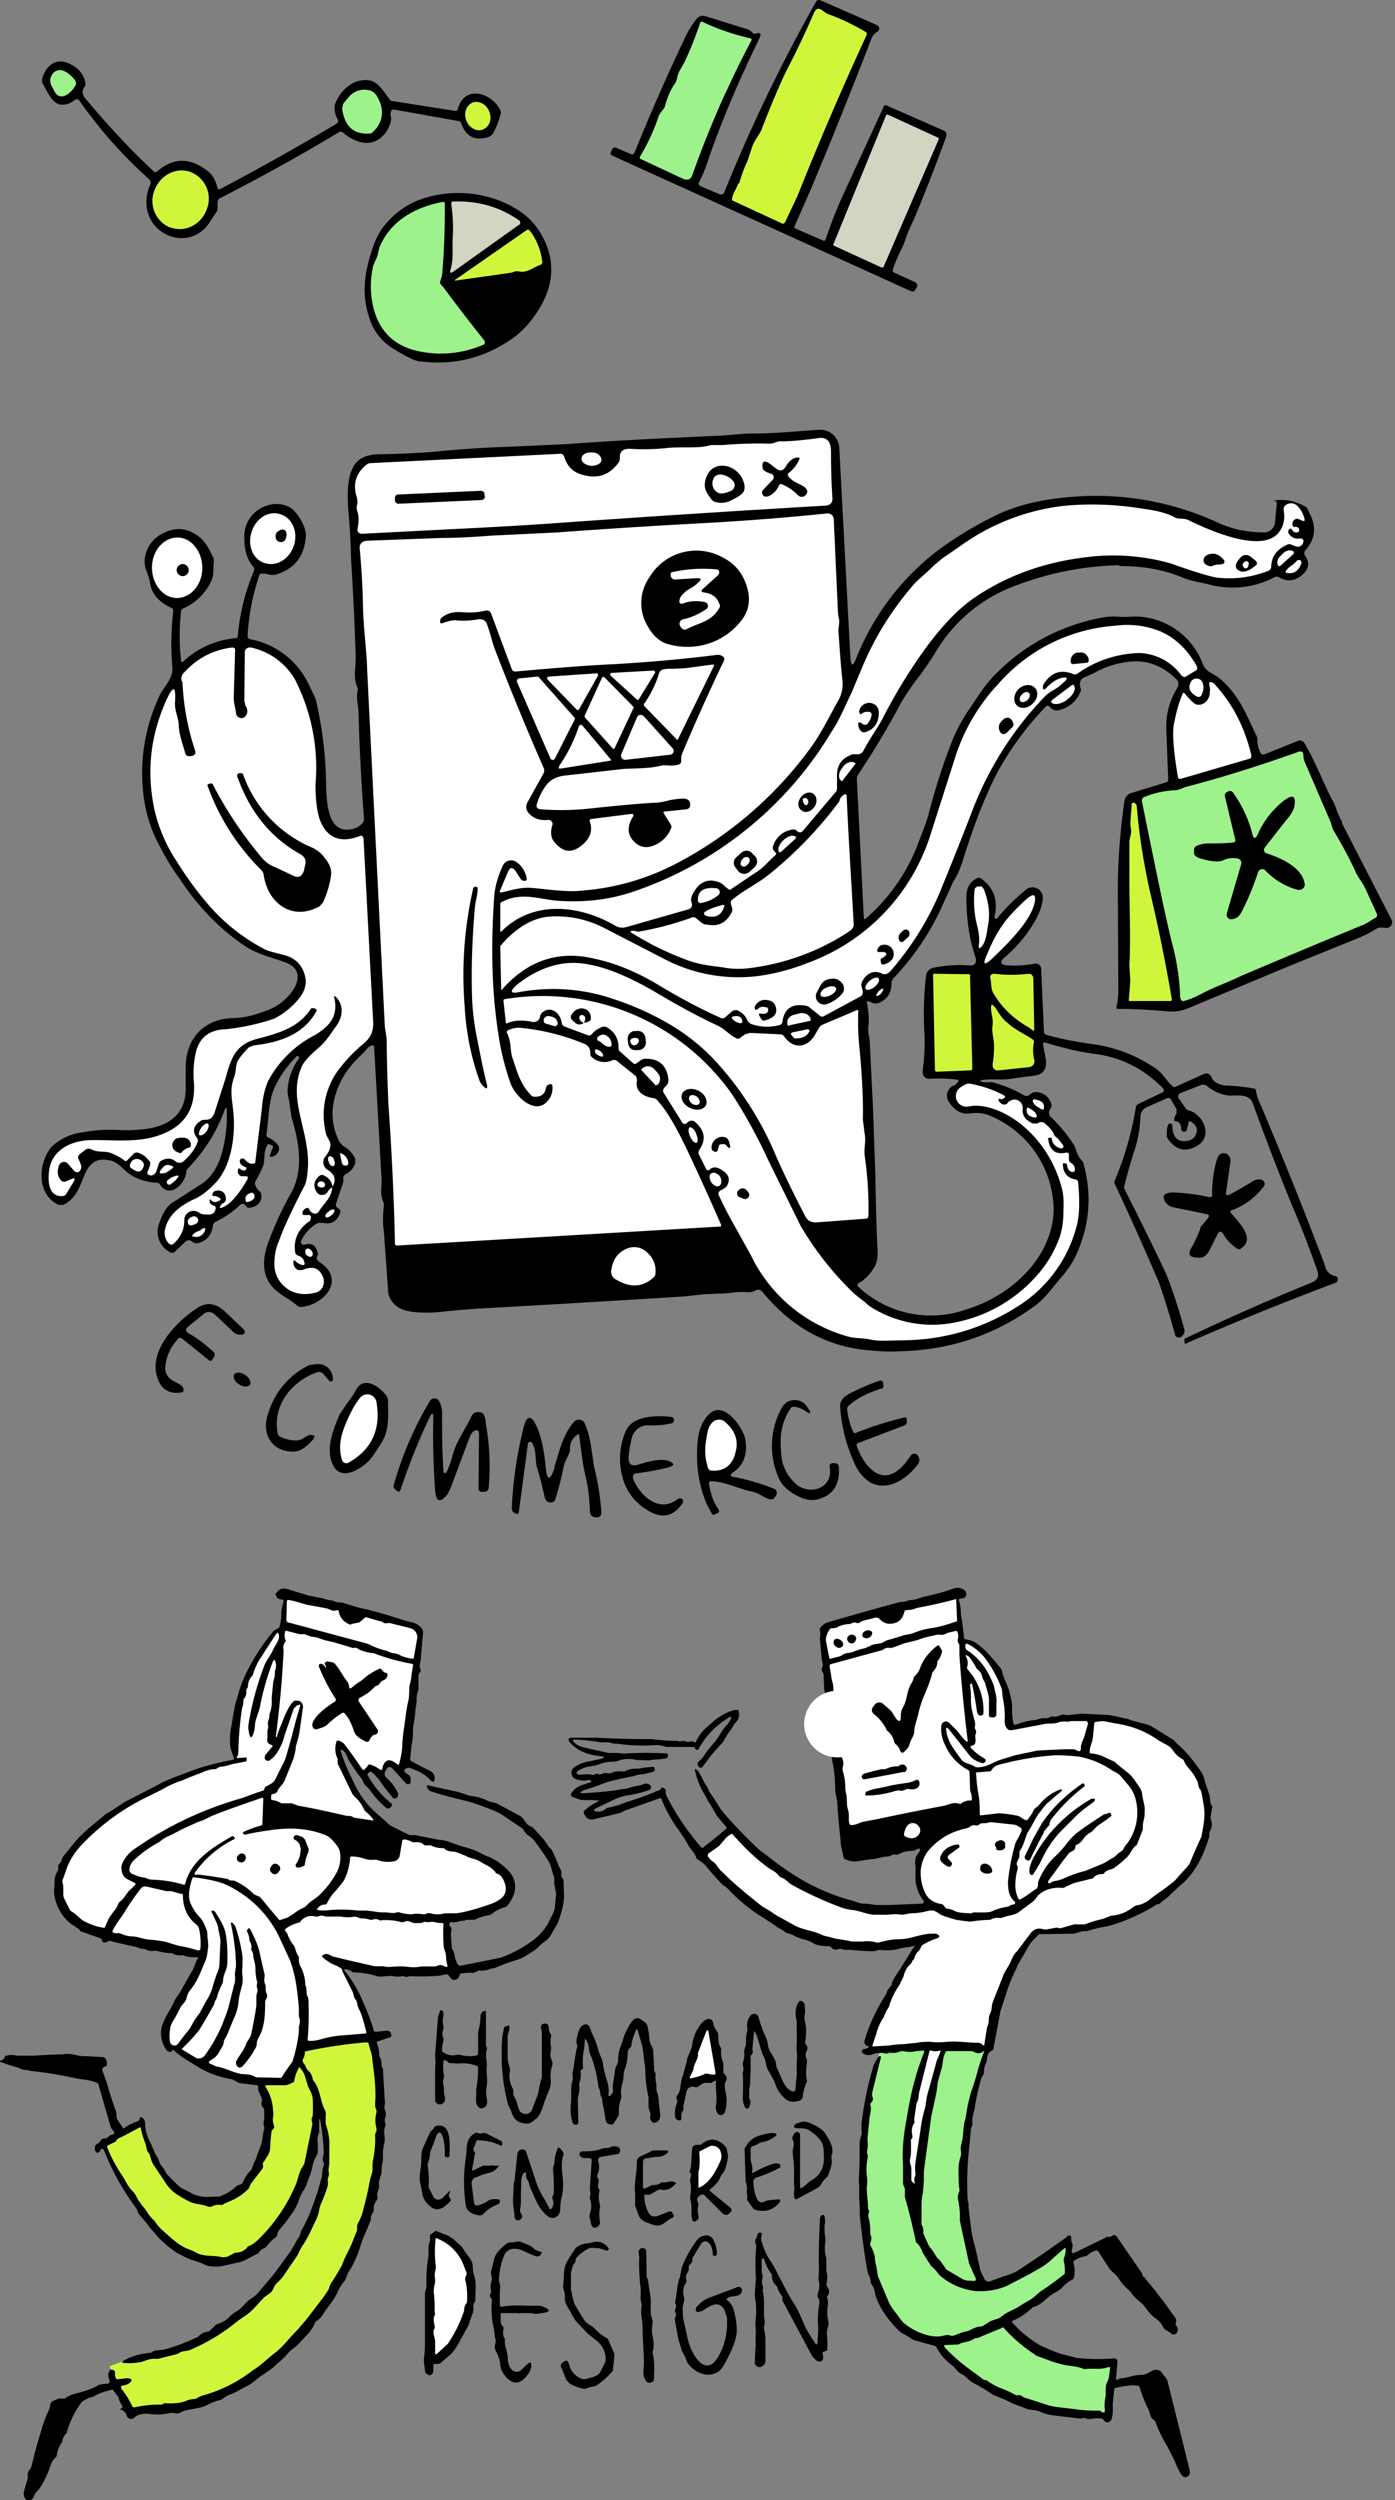 <?xml version="1.0" encoding="UTF-8"?> <svg xmlns="http://www.w3.org/2000/svg" fill="none" viewBox="0 0 302 541"><rect x="0" y="0" width="302" height="541" fill="#808080" stroke="none"/><g clip-path="url(#a)"><path fill="#000" d="M47.5 41c8.7-4.6 17.1-9.3 25.3-14.2.4-.2.5-.6.3-1a4.6 4.6 0 0 1-.6-3.1 8.3 8.3 0 0 1 4.5-5c4.1-1.3 5.2.9 7.2 3.6.2.4.6.6 1 .6L98.5 24c.3 0 .5 0 .6-.4 1.4-5.2 7-3.7 9.1 0 .2.4.3.7.2 1-.4 1.6-1 3.1-1.8 4.5l-.7.5c-3 1-5 0-6-2.8a.7.7 0 0 0-.6-.6l-14-2.5c-.3 0-.5 0-.6.3a2 2 0 0 0 0 1.5l-.1.9c-1 3.3-3.8 5.5-7.3 4.1-1.1-.4-2.2-1-3-1.8-.3-.2-.6-.3-.9-.1a434 434 0 0 1-25.8 14.3 1 1 0 0 0-.5.9V45c0 .4-.1.6-.3 1-1 1.3-1.7 2.9-3 3.9a7 7 0 0 1-6.3 1.4c-5-1.4-7.1-6.5-5-11.3a1 1 0 0 0-.2-1.2 98.8 98.8 0 0 1-15.1-17 .7.7 0 0 0-1.1-.1c-1 .8-2.1 1.1-3.2.9-1.8-.5-2.7-2.9-3.6-4.4-.2-.3-.2-.6-.2-1 .5-2.3 2.4-4.6 5.2-3.7 2.3.8 3.7 2.2 4.2 4.4 0 .3 0 .6-.2.9-.6.7-.5 1.5 0 2.3 4.7 5.6 9.6 11 15 16 .2.2.4.2.7 0 3.7-3.2 7.5-3 11.3.2.8.7 1.4 1.8 1.8 3.4 0 .3.2.3.5.2Z"></path><path fill="#9DF28C" d="M11.7 19.6c-.5-1.1-1.2-1.8-.6-3.1a2 2 0 0 1 2.6-1.2c.8.3 1.7 1 2.5 2 .3.4.4 1 0 1.4-1 1.7-3.3 3.4-4.5.9Zm68.5 0c.6.2 1 .6 1.4 1.2 1.7 2.9 1.4 5.5-.8 7.7-.3.3-.5.4-.8.4-3.2.2-5.1-1.3-5.8-4.6-.2-.7-.1-1.4.2-2l1.1-1.3a4.4 4.4 0 0 1 4.7-1.4Z"></path><path fill="#D0F63C" d="M104.6 28c-1.3.6-3-.3-3.6-1.8-.7-1.6-.1-3.4 1.3-4 1.3-.5 3 .3 3.6 1.9.7 1.6.1 3.3-1.3 3.9ZM37 49.3a6.2 6.2 0 0 1-3.6-8c1.2-3.4 4.7-5.2 7.8-4.1a6.2 6.2 0 0 1 3.6 8c-1.2 3.4-4.7 5.2-7.9 4Z"></path><path fill="#000" d="M111 44.8a15 15 0 0 1 6.5 6.5C120 56 120 61 117.2 66c-1.8 3.2-4 5.7-6.5 7.4-6 4.1-12.5 5.7-19.7 4.8-1 0-3-1-5.6-2.6a11.7 11.7 0 0 1-5.2-6.1c-2-5.4-1.4-10 .3-15.3.6-2 1.4-3.6 2.4-5 2.5-3.2 5.5-5.3 9.2-6.4a24.8 24.8 0 0 1 19 2h-.1Z"></path><path fill="#9DF28C" d="m95.5 61.6.6.7a354 354 0 0 0 8.7 11.3c.3.4.2.9-.2 1a23 23 0 0 1-14 1.4c-4.6-1-7.6-3.5-9.2-7.6a19 19 0 0 1-.7-10.4c0-.4.3-1 .7-1.9.5-1 .5-1.9.8-2.7 2.4-5.7 7.8-8.6 13.6-9.7.3 0 .5 0 .5.4 0 4.8-.1 9.5-.5 14.3 0 .8-.2 1.7-.5 2.5-.1.3 0 .5.2.7Z"></path><path fill="#D4D4C3" d="m112.4 48.6-14 10c-.9.7-1.1.5-.8-.5.6-2.2.3-4.6.4-6.6.2-2.5 0-5-.3-7.4 0-.3 0-.5.4-.5 5.2-.2 10 1.1 14.3 4.1.3.2.3.7 0 1Z"></path><path fill="#D0F63C" d="m111.6 58.7-.3.1-.6.2-12 1.7c-.3 0-.4 0-.1-.2L114 49.8c.2-.2.4-.1.6 0 1.6 2 2.5 4.3 2.8 6.9 0 .3-.1.5-.4.6-1.7.6-3 1.9-4.8 1.4h-.6Z"></path><path fill="#000" d="M137.3 33.2A443.2 443.2 0 0 1 148 8.8a20 20 0 0 1 2.8-4.7c.5-.6 1.1-.8 1.9-.6l9 2.8c.4.1.7.3.9.5.4.4.7.6 1 .5 1-.4 1.3 0 .8 1-4.7 9.7-8.5 18.6-11.2 26.7-.7 2-1.3 3.4-1.8 4.3-.3.4-.1.8.3 1l4 1.7c.5.2 1 0 1.1-.4A352.3 352.3 0 0 1 176.7.3c.2-.3.6-.4 1-.2l12.1 5.3c.7.3.7 1.2.1 1.5a3 3 0 0 0-1.3 1.6 1133.5 1133.5 0 0 1-13 32.3L172 49c-.1.1 0 .3.1.4l6.2 2.7c.2 0 .3 0 .4-.2.9-2.7 2-5.6 3.3-8.6l9.4-20.4c0-.1.3-.2.5-.1l12.5 5.5c.4.2.6.7.5 1.1a381 381 0 0 1-6.9 17.7l-1.1 2.4c-.7 1.5-1 3-1.8 4.5-.7 1.4-1.3 2.8-1.8 4.3-.1.3 0 .6.3.7l4.6 2.1c.3.2.5.6.3 1l-.3.5c-.2.5-.6.6-1 .4l-64.6-29.3a.6.6 0 0 1-.4-.7l.2-.4c.2-.7.7-.8 1.3-.5l3 1.3c.2.1.4 0 .6-.3Z"></path><path fill="#D0F63C" d="M160 39.7c.5-1.6 1-3.2 1.8-4.8l1-3c.4-1.3 1.4-2.5 2-3.7 2.6-6.7 4.5-11 5.5-13 2-3.8 4-8 6-12.6.4-.7.8-.9 1.5-.5.5.3 1 .8 1.6 1 2.8 1 5.4 2.3 8 3.8.3.2.3.4.2.7a724.6 724.6 0 0 0-15 34.9L170 48c-.2.4-.5.5-.8.3l-10.4-4.8c-.3-.1-.4-.3-.3-.6.2-1.2 1-2.1 1.3-3.2Z"></path><path fill="#9DF28C" d="M157.1 20a238 238 0 0 0-7.2 17.8c-.3 1-1 1.3-2 .9l-9-4.2c-.4-.1-.5-.4-.3-.7 1.7-2.8 3-5.7 4-8.7.4-.9 1.3-1.6 1.4-2.3.5-1.8 1.2-3.5 2.3-5l.3-.9c.2-1.4 1.2-2.6 1.6-3.5 1.3-2.7 2.4-5.6 3.4-8.5 0-.2.2-.2.4-.2 3.4 1.6 6.9 2.8 10.5 3.6.2 0 .2.2.2.4a201 201 0 0 0-5.6 11.4Z"></path><path fill="#D4D4C3" d="M180.4 52.9 191.8 25c0-.2.2-.2.4-.2l10.9 5c.1 0 .2.2.1.4l-11.9 27.5c0 .2-.3.2-.4.2l-10.3-4.7c-.2-.1-.3-.3-.2-.4Z"></path></g><g clip-path="url(#b)"><path fill="#000" d="M290.6 178a29 29 0 0 1-1.2-2.6 11 11 0 0 0-1.2-2.7c-2-4-3.5-8-5.8-11.9-.3-.5-1-.7-1.4-.5l-7.2 2.9c-.5.2-.8 0-1-.5a6 6 0 0 1-.6-2.7c0-.4-.1-.7-.3-1-2.1-4.5-3.9-9-8-12.3-1.1-1-2.7-1.1-3.5-3a15.8 15.8 0 0 0-13-10.2c-1.4-.2-3 0-4.6 0a15 15 0 0 0-3.4 0 43 43 0 0 0-23.7 12.2c-2.3 2.2-4 5-5.9 7.8a35 35 0 0 0-3.5 6.4c-2 5-3.6 10-5 15.2-.6 2.6-1.6 4.9-2.5 7.3a40.3 40.3 0 0 1-11.3 16.3c-.3.3-.5.2-.5-.2l-1.5-29.8c0-.3 0-.6.2-1a176 176 0 0 0 9.4-15.7 52 52 0 0 1 4-5.8 75 75 0 0 0 4-6 33.5 33.5 0 0 1 16.8-13.5 67.1 67.1 0 0 1 22.2-4.4c.4.2.7.2 1 .2 4.5 0 8.9.8 13 2.5 2 .8 3.8 1 5.8 1.5a19.4 19.4 0 0 0 14-1.6 1 1 0 0 1 1 0c1.7 1 3.4.9 5-.5 1.5-1.3 1.7-2.7.6-4.2a1 1 0 0 1 0-1c2-2.2 2.5-4.6 1.4-7.3a32.5 32.5 0 0 0-1-2.1 9.3 9.3 0 0 0-1.6-.8l-.5-.2a14 14 0 0 0-1.8-.5l-.8-.1h-.4a6.8 6.8 0 0 0-1.2 0l-.7.1h-.1l-.1.1h-.1.4c.3 0 .4.2.4.6l-.4 4.2c-.2 1.1-1.1 2-2.3 2-3.4 0-6.7-.6-9.8-2a63 63 0 0 0-31.7-5.7c-7 .5-12.7 2-17.2 4.3a80.7 80.7 0 0 0-11.7 7.1 54.8 54.8 0 0 0-18 23.7c-.7 1.7-1 1.6-1.2-.2L181.7 97c-.1-2.4-2-4.1-4.4-4-4.7.3-9.5.8-14.2.8-2.7 0-6.2.5-8 .5-10.9.5-21.7 1-32.4 1.8l-13.2.6c-3.9.1-8.2.4-13 .8-4.6.5-9.4.7-14.4.8-1.8 0-3.2.4-4.2 1.1-3 2.1-2.7 7.8-2.5 11A146.3 146.3 0 0 1 76 121a677.6 677.6 0 0 1 1 20.8c.1 2.2-.6 4.5.3 6.8.2.3.2.6.1 1-.3 1.3.1 3 .2 4 .2 7.8.6 15.7 1.2 23.6 0 .4-.1.7-.4 1-1 1-2.2 1.4-3.7 1.3-4-.3-4-7-4.1-9.7a85 85 0 0 0-2-17.4 7 7 0 0 0-.8-2.3l-1-2.1a17.6 17.6 0 0 0-12.7-9.7c-.3-.1-.5-.3-.5-.7a49 49 0 0 1 2.5-13c0-.3.3-.5.7-.5a5 5 0 0 1 1.7.3h1c4.2-1.2 6.4-4 6.7-8.3.2-2-1.8-5.3-3.4-6.3-1.9-1-3.9-1-6 0a6.9 6.9 0 0 0-3.9 6.7c0 2.7.7 4.8 2 6.2.2.3.2.6 0 1-1.8 4.3-3 9-3.4 13.8 0 .4-.2.6-.6.6a19 19 0 0 0-11.2 5c-.3.3-.5.2-.5-.2a47 47 0 0 1 0-10.6c0-.3.2-.6.6-.7a12 12 0 0 0 5.9-5.8c.7-1.4.4-2.8.6-4.3 0-.4 0-.7-.2-1-.8-1.6-1.5-3.1-2.8-4.2-2.5-2-5-2.4-7.8-1a7 7 0 0 0-4.2 6c0 .7.1 1.6.5 2.5.3.8.6 1.6.7 2.5.4 2.3 2 4 4.5 5.2.4.1.5.4.5.8a60 60 0 0 0-.2 12c.3 2.4-1.8 4.3-2.7 6.1a39 39 0 0 0-3.4 22.6 30 30 0 0 0 2.8 9c1.5 3 3.1 5.7 5 8.3 4.1 6.2 8.9 11 14.2 14.5 2.6 1.7 5.4 2.3 8.2 3.3 3 1 3.8 3 2.3 5.7a11.4 11.4 0 0 1-6.4 5c-2.5 1-5 1.5-7.2 1.5-6 .3-9.8 4.4-9.9 10.5v5c-.1 5.5-3.9 7.9-8.8 8.5a33 33 0 0 1-5.9.2c-2.5-.1-5 0-7.5.5a12 12 0 0 0-6.7 3c-3 3.3-3.6 10.4 1.4 12.7h1c2.9-1.4 3.6-4.2 4.7-6.7 1-2.3 2.6-3.4 4.7-3 1.3 0 2.5.8 3.6 1.9 1.8 1.8 4.2 2.8 7 3 .4 0 .8.1 1 .5 2 3 5.4-.2 5.6-2.7 0-.4.2-.7.5-1 3.5-3.7 6.1-7.8 7.7-12.2.4-1.1.6-1.1.6.1.1 3.5-.4 6.7-1.3 9.7-.9 2.6-2.2 4.5-3.9 5.7l-6.2 4c-1.4.7-2.4 2.3-3.2 4.6a5 5 0 0 0 2.4 6.4c.4.2.7.1 1-.2l2.3-2.2c.3-.2.6-.3 1-.2l.6.4c.3.2.6.2 1 .2 2-.5 3-1.8 3.3-3.8 0-.4.3-.7.7-.9 1.9-.9 3.6-2.1 5.2-3.6.3-.3.8-.3 1 0l.3.3c.2.3.5.4 1 .3 1.5-.3 2.3-1.2 2.3-2.6 0-.4-.2-.8-.5-1a3 3 0 0 1-.8-1.2 1 1 0 0 1 0-.9 24 24 0 0 0 1.7-3.4c.4-1.4 0-2.8.8-4.3.1-.3.3-.3.6-.3l.3.2c.4 0 .5.3.3.6l-.5 1.4c-.2.4 0 .6.4.5a2 2 0 0 0 1.5-1.5c0-.4 0-.7-.2-1a5 5 0 0 0-2-1.6c-.4-.2-.6-.4-.5-.8.5-3.4.4-7.2 1.8-10.2a23 23 0 0 1 4.9-6.8l.2.2c.2.2.2.3 0 .6-1.3 1.8-2.1 4-2.3 6.2-.2 1.3.3 2.3.4 3.6l.4 2.7c1.5 5 2.8 11 0 16.3a72.6 72.6 0 0 0-5.3 11.6c-1.2 3.9-.7 7 1.5 9.2 1.5 1.5 3.3 2.2 4.9 3.6.3.3.6.4 1 .4 4.9-.4 9.8-5.9 4-9.7-.6-.4-.8-.8-.5-1.3.1-.3.2-.7 0-1-.4-1.4-1.3-1.9-2.7-1.5-.5.2-1-.3-.8-.8a8 8 0 0 1 3.7-3.9h1c1.8.4 3-.3 3.7-2 .2-.5.1-.8-.2-1l-.4-.3a.8.8 0 0 1-.2-1l1.4-4.2c.1-.3.2-.7.1-1 0-.5.1-.8.5-1a4.1 4.1 0 0 0 2.1-2.4v-1a6.3 6.3 0 0 0-2.7-2.8l-.7-.8a13.5 13.5 0 0 1-1.5-6.9c.4-4.6 2.6-8.7 6.5-12.2l.9-1c.2-.3.6-.6 1-.8.4 0 .6 0 .6.4l1.6 28.5c.1 1.4-.4 3 .3 4.8.2.3.2.7.2 1-.2 1.9-.3 3.7 0 5.5L84 279c0 1.8 1 3.2 2.6 4.1 2 1.1 6.4 1 8.5.8 4.4-.5 8.8-.8 13-1a6531.8 6531.8 0 0 0 40.3-2.4l3.5-.4 3.5-.2c2 .1 4-.5 6-.3 1 0 1.6 0 2-.3.7-.4 1.2-.3 1.7.3 6.3 7.6 14 11.9 23.3 12.6 2 .2 4 .3 6 .2 11-.2 20.7-3.4 29.3-9.6 2.2-1.5 3.9-3.8 5.6-5.9 1.6-1.8 2.8-3.5 3.5-5 3-6.3 3.7-13 1.8-20 0-.3-.2-.6-.5-.9-1-1-1.1-2.5-1.7-3.4a34 34 0 0 0-5-6c-.2-.2-.3-.5-.3-.9 0-.3.1-.5.3-.8.2-.3.3-.6.2-1a3.5 3.5 0 0 0-3.2-2.6c-.3 0-.6 0-1 .2l-.7.5c-.3.2-.6.2-1 0a28 28 0 0 0-6.4-2.7c-.8-.3-1.8 0-2.7-.2-.5-.2-.5-.3 0-.4 2-.3 4 0 5.6-.2l6-.8c1.7-.3 2.5-1.5 2.2-3.5l-.6-3.2c0-.4.1-.5.5-.4 3.4 1 7 2 11.2 2.5 5.4.8 10.1 3.2 14.1 7.2.5.5.5 1-.2 1.2l-4.8 2.3a1 1 0 0 0-.7.8 70 70 0 0 1-4.5 15.7 1 1 0 0 0 0 1 733 733 0 0 1 9.5 21.2 194 194 0 0 1 3.5 11.3c0 .3.3.5.6.6.4 0 .7 0 .9-.3.5-.5.7-1 .4-1.8-1.5-5.4-2.9-9.4-4-12-1.7-3.6-4.6-9.6-8.7-17.7-.2-.3-.3-.7-.2-1 .7-2.8 1.5-5.6 2.4-8.3.7-2.4 1-4.5 1.1-6.9.1-.8.6-1.5 1.3-1.8l4.5-2c.3-.1.6 0 .8.3l1.2 2.1v1a2 2 0 0 0-.5 1.2c0 .3 0 .4.3.4.8.1 1.2.7 1.2 1.6 0 .7 1 1 1.2.3l.4-1.5c0-.4.2-.5.5-.3.8.5 1.2 1 1.3 1.7 0 1.2-.7 2.2-1.8 2.4-2.5.6-3.5-1-3.5-3.2 0-.3-.1-.4-.4-.5-.5-.1-.8.6-.8 2.3 0 .4 0 .8.3 1.1 1.7 2.4 3.8 2.9 6.3 1.4 3.4-2 1.4-6.6-1.7-7.6-.4 0-.7-.3-.9-.6l-1.4-2a.8.8 0 0 1 .4-1.2l4.6-1.8c.4 0 .7 0 1 .2a9.1 9.1 0 0 0 4.4 2.1c1.6.3 4.7-.7 5.6 1.7 3.2 8.8 6 16 8.3 21.6 2 4.7 3.9 9.5 5.7 14.7.4 1.2 0 2-1.2 2.5a517 517 0 0 0-27.4 12.1c-.2 0-.2.3-.2.4l.1.8a678 678 0 0 1 32.8-13.3c.2-.2.3-.5.3-.8 0-.3-.3-.6-.6-.6-1.2-.3-1.9-1-2.2-2.4a936.6 936.6 0 0 0-14-34.9 11 11 0 0 1-.9-2.7c0-.4-.2-.6-.6-.6a45 45 0 0 0-5.3-.6 6 6 0 0 1-2-.3c-1-.4-1.5-.9-1.7-1.5-.4-.8-1-1-1.7-.7l-6 2.7c-.3.2-.6.1-.9-.2-1.3-1.2-2-2.7-3.5-3.7A31.3 31.3 0 0 0 237 226c-4.3-.6-7.8-1.3-10.5-2.1-.3-.1-.5-.3-.5-.7l-.6-13.5c0-.8-.7-1.3-1.4-1.2-2 .4-4 .5-5.5.4-2 0-2.3-.8-.7-2 2.5-2.2 4.6-4.7 6.3-7.7.8-1.3 2.1-4.4 1.5-5.8-.3-.6-.6-1-1-1.1-.8-.5-1.8-.4-2.6.3a43 43 0 0 0-6.2 6.2.4.4 0 0 1-.5-.5c.8-3.4-.1-6.2-2.9-8.2a.8.8 0 0 0-1 0c-1.4.7-2.1 1.9-2.2 3.7 0 4.5.5 9 2 13.4.3 1.2-.2 1.8-1.4 1.7-2.6-.2-5.2 0-7.8.5a2 2 0 0 0-1.5 1.6c-.5 4-.6 8.1-.4 12.2a42 42 0 0 1-.3 8c-.3 1.6.4 2.4 2 2.2a31 31 0 0 1 5.3.2c.4 0 .5.2.3.5-.3.4-.6.7-1 .8a2.4 2.4 0 0 0-1 3.5c1.3 2 2.9 2.8 4.7 2.5a9 9 0 0 1 3.4.2 22.3 22.3 0 0 1 14.6 21.2c-.6 10.2-9.4 18.1-18.8 21a23 23 0 0 1-23.3-4.7c-.5-.4-.5-.8 0-1a8.8 8.8 0 0 0 3-3c.8-1 1-2.2 1-3.8-.3-5.5-.4-11.1-.5-16.7l-.5-14.2-.7-14.3c0-1-.5-2.2-.3-3.6.2-1.6 0-3.3-.3-4.9-.1-.4 0-.5.5-.4l.9.4h.9c2-.7 3-2.2 3-4.4 0-.4.2-.7.4-1a55.7 55.7 0 0 0 10.9-16.4l2-4.4c.9-1.4 1.5-2.8 2-4.3 2.5-8 5-14.5 7.7-19.6a66 66 0 0 1 10.3-14c.3-.4.7-.4 1 0l.3.3c.4.3.9.5 1.4.4a6.4 6.4 0 0 0 4.8-3.8c.2-.3.3-.7.1-1-.3-1.3 0-2 1-2.4l1.8-.8a20 20 0 0 1 8.8-2.6c3.7-.1 6.7 1.4 9.3 4 .4.5.4 1.2.1 1.7a15.9 15.9 0 0 0-2.4 9.3l.4 10.5c0 .4-.1.6-.5.7l-7.5 2.3c-.8.2-1.4 1-1.5 1.8-1 7.3-1.4 13.6-1.4 19a116541.6 116541.6 0 0 0 .1 20.9c0 1.5 0 3-.4 4.5 0 .4 0 .5.4.5 3.5 0 6.8.2 10.2.5 1.7.2 3.2 0 4.6-.5l21.3-8.9 14.8-6a29 29 0 0 0 5.1-2.5c.3-.2.7-.2 1-.2l1 .1c1 0 1.6-1 1.1-1.9l-10.7-20.8Z"></path><path fill="#fff" d="M166.6 96c1 0 1.6-.6 2.6-.5 1.6 0 4.3-.2 8-.7 1.7-.3 2.7.7 2.7 2.8 0 3.7.1 7 .3 10.1.1 1-.4 1.6-1.4 1.7a4768 4768 0 0 0-57.2 3.7c-8 .6-15.8 1-23.8 1.4l-19.5 1c-.5 0-1-.4-.9-1 .2-1.3.4-2.4 0-3.7a3 3 0 0 1 0-2l-.1-1c-1-3-.3-5.4 2.1-7.3.3-.2.6-.3 1-.3l40.7-2c.4-.1.8.1 1 .5.6 2 1.7 3.2 3.3 3.8 3.6 1.3 6.4.5 8.5-2.4.2-.3.3-.6.3-1-.1-1.4.6-2 2.2-2 2.5.2 5 .1 7.5-.1 1.2-.2 2.9-.2 5-.2 1.6 0 3.3 0 5-.5h2.6c3.4-.3 6.8-.4 10.1-.3Z"></path><path fill="#fff" d="M130.2 99.5c0 .8-1 1.3-2.2 1.3-1.2-.1-2.2-.8-2.1-1.6 0-.8 1-1.4 2.3-1.3 1.2 0 2 .8 2 1.6Z"></path><path fill="#000" d="M167.9 101.3c1 .8 1.7.6 2.3-.5.6-1 1.4-1.7 2.4-1.8.4 0 .6 0 .4.5a7.5 7.5 0 0 1-2.2 2.8c-.3.2-.3.5-.1.8 1.2 1.5 2.7 1.5 3.8 2.6.3.4.4.8 0 1.3-.4.6-1.3.7-1.8.1-1-1-2-1.7-3.4-2.3-.3-.2-.6 0-.7.3a4.3 4.3 0 0 1-2.3 2.3c-.4.1-.7.1-1-.1a1 1 0 0 1-.2-.3.8.8 0 0 1 .1-1l2.1-2.2a.8.8 0 0 0-.4-1.3c-1-.3-1.7-.7-1.8-1.2-.2-1.5.3-1.8 1.5-1l1.3 1Zm-9.3 6.8c-1.2.7-2.4.9-3.8.5-.4-.1-.7-.4-.9-.7-.7-1-1.5-2-1.3-3.4.8-5.8 7.9-4.3 8.6.7 0 .4 0 .9-.3 1.3-.5.7-1.5 1.2-2.3 1.6Z"></path><path fill="#fff" d="M154.4 103.7c.7-1.9 3.5-.8 4.4.5.5.7.2 1.6-.5 2-1.2.5-2.1.7-2.7.5a2.3 2.3 0 0 1-1.2-3Z"></path><path fill="#000" d="M105 107.4c0 .4-.4.8-.8.8l-18 .8a.8.8 0 0 1-.7-.8v-.4c0-.5.3-.8.7-.8l17.9-.8c.4 0 .8.3.8.7v.5Z"></path><path fill="#fff" d="M280.5 114c.3 0 .5.1.7.4.2.3 0 .8-.4.8a1 1 0 0 1-1.1-.6.4.4 0 0 0-.6-.1l-.2.3v.5c.6 1 1.5 1.4 2.7 1.2.3 0 .6.3.6.6-.1.7-.5 1-1 1.2-.3 0-.6 0-1-.2l-.5-.2c-.4-.2-.8-.2-1.1 0-2.3 1-3.4 2.7-3.4 4.8 0 .3-.3.7-.6.8a23 23 0 0 1-11 1.5c-1.5-.2-4.9-1.2-10.2-3.1a45.8 45.8 0 0 0-18.5-1.3c-9 1.1-17 4-23.9 8.7-3.4 2.3-7 6-10.8 11.2a117 117 0 0 0-9.3 15.3c-1.1 2-2.8 4.3-4 6.7-.2.3-.5.6-1 .7a3 3 0 0 1-.8 0c-.4 0-.8 0-1.2.3-1.9.8-2.8 2.4-2.7 4.6v2.4c0 .4-.1.8-.4 1l-7 8.3c-.3.3-.6.4-1 .2l-.4-.3a.8.8 0 0 0-.8-.2 5.1 5.1 0 0 0-4.3 3.8c0 .3 0 .6.3.8l.2.3c.3.2.3.4 0 .7-1.5 1.3-2.5 2.7-4.2 3.7l-5.2 3.5c-.3.3-.5.3-.8 0-.7-.4-1.1-1.1-1.9-1.4-2.4-.9-4.3-.1-5.6 2.3-.5.9-.6 1.5-.4 2 .3.8 0 1.4-.8 1.6l-13.3 3.8a3 3 0 0 1-2.4-.3c-7.7-4.5-17.8-5.6-24.6 1.2-.2.2-.3.2-.3-.1v-5.7c0-.2 0-.4.3-.5 4.2-2.3 8.2-.6 12.1-.3 5.7.4 11-.2 15.9-1.8a80 80 0 0 0 43.5-34.9c1.7-2.5 2.8-5.4 4.2-8.2l2.1-5a65.4 65.4 0 0 1 10.8-17.8c1.2-1.6 3.2-3 4.7-4.6l2-1.7 4.2-2.9a47.6 47.6 0 0 1 21.8-8.5c5.7-.6 11.6-.4 17.7.6 3 .4 5.3 1 7 2 .8.2 1.9 0 2.8.5 4.5 2.2 15 6.8 19 3.1 1.3-1.3 1.9-3 1.5-5.3 0-.3 0-.7.3-1a2 2 0 0 1 1.4-.5c.4 0 .9.2 1.3.6.8.8 1.3 1.8 1.5 2.8.1.4 0 .5-.4.4l-.9-.4a.9.9 0 0 0-1 .3 1 1 0 0 0-.3.8c0 .5.2.7.7.6Zm-223.3 7.8c-2.5-.8-3.7-3.9-2.7-6.8 1-3 3.8-4.6 6.3-3.7 2.5.8 3.8 3.9 2.8 6.8-1 3-3.9 4.6-6.4 3.7Z"></path><path fill="#fff" d="M114 190a5.3 5.3 0 0 0-2.4-3.6 2 2 0 0 0-2.7.8c-1 2.2-1.7 4.3-1.9 6.7-.8 11.1-.5 21 .9 29.9a55 55 0 0 0 2.7 10.8c.9 2.4 5 6.7 7.8 3.8.8-.8 1.3-2 1.2-3.3 0-.4-.2-.6-.6-.5a1 1 0 0 0-.4.2c-.2 0-.3.3-.4.5-.2 1.5-1.1 2.1-2.6 2-.3 0-.6-.2-.8-.5-2.3-2.4-2.9-5.2-3.9-8-.5-1.7-.2-3.4-1.1-5.2-.2-.3-.1-.5.2-.7 1-.4 1.9-.6 2.7-.5a48 48 0 0 1 13.4 3.3c1.2.4 1.7 1.1 1.7 2.2 0 .3 0 .6.4.9a4 4 0 0 0 4.4.6 1 1 0 0 1 1 .2l4 3.2c.2.2.3.6.3 1-.5 2.3 1.4 3.5 3.5 3.8.4 0 .8.3 1 .6 2 2.2 4 5.7 6.3 10.5a583 583 0 0 1 7.4 16.3c0 .3 0 .4-.3.4L86 269.5c-.3 0-.5-.1-.5-.4-.2-10-.7-20-1.4-30-.1-2-.3-6.7-.4-14 0-.9-.3-2-.4-3.2l-3.8-76.7c-.1-4.2-.7-8.2-.9-13.2a167 167 0 0 0-.7-13c-.2-1.3.4-1.9 1.6-2l16-.6c3.3 0 7-.2 10.8-.5l14.4-.7a1623 1623 0 0 1 31.5-2c9.2-.5 18.1-1.2 26.8-2.1.8-.1 1.5.5 1.5 1.3l.9 20 .1 1c.4 1.1 0 2.2 0 3.1.3 3.9.5 7.5.9 10.9.1 1.5-.2 3-1 4.3-1.9 3.4-3.7 7.1-5.9 10.1a84.4 84.4 0 0 1-28.8 24.9 52.7 52.7 0 0 1-20.6 6c-3.6.4-7.5-.3-11.3-.6-2.2-.1-4 .5-6.2 1-.4 0-.5 0-.3-.5l1.6-3.8c.5-1.2 1-1.3 1.8-.2l.9 1.4c.2.4.5.6 1 .6.3 0 .5-.2.4-.6Z"></path><path fill="#000" d="M61 114.6c.4-.1 1 .2 1 .7.1.5 0 1-.2 1.4-.4.8-1.6.8-2 0-.4-1 0-1.7 1.1-2.1Z"></path><path fill="#fff" d="M38.3 129.4c-3 0-5.4-3-5.4-6.6 0-3.6 2.5-6.5 5.5-6.5s5.4 3 5.4 6.6c0 3.6-2.5 6.5-5.5 6.5Zm238.7-6.9h-.2c-.5-.6-.3-1.6.4-2.2l.7-.7c.7-.6 1.7-.7 2.2-.2v.4l-3 2.7Z"></path><path fill="#000" d="M151 139.8c-2 .3-4.1.2-6.3-.4-1.9-.5-3.4-1.9-4.6-4.1a9.7 9.7 0 0 1 .5-10.4 11.8 11.8 0 0 1 16-4.2c2.9 1.5 4.7 4 5.4 7.5.4 2.3-.1 4.4-1.7 6.3a14.7 14.7 0 0 1-9.2 5.3Zm111.6-17.4a1 1 0 0 1-1 0c-.8-.2-1.2-.8-1-1.5.1-.4.4-.6.7-.8 1.3-.6 2.5-.3 3.6 1 .4.4.1 1-.5 1-.6.1-1 0-1.8.3Zm9.2 0c-1.6 1.3-2.8 1.6-3.7 1-.9-.6-.7-1.5.4-2.7.6-.7 1.4-.8 2.2-.3l1.2 1c.3.4.3.7-.1 1Z"></path><path fill="#fff" d="m279.8 122.3 1-1c.2-.2.5-.2.8 0 .2.3.2.6 0 .9-.5 1.3-1.5 2-2.8 1.8-.5 0-.6-.2-.4-.5l.5-.6.9-.7Zm-10.3-.8c.3-.2.7 0 .8.2.1.4 0 .7-.2 1.1-.2.2-.6.3-.8 0-.4-.4-.4-.9.2-1.3Z"></path><path fill="#000" d="M40.8 123a1.3 1.3 0 1 1-2.5 0 1.3 1.3 0 0 1 2.5 0Z"></path><path fill="#fff" d="m151 125.1-5 .3a1 1 0 0 1-.8-.8v-.3c-.1-.2 0-.4.3-.5a31 31 0 0 1 9.6-.6c.6 0 .8.8.4 1.2l-3.3 3c-.5.4-.4.7.2.8 1.7.2 2.8 1 3.3 2.4.2.3.2.7 0 1-1.7 2.9-4.2 3.1-6.8 4.4-.6.4-1.1.3-1.5-.3l-.2-.3a1 1 0 0 1 .7-1.4c1.9-.4 3.5-1.2 5-2.2.6-.4.4-1.4-.3-1.5a8.2 8.2 0 0 0-4.8.3c-.4.2-.9-.2-.7-.6 0-.5.3-1 .6-1.3.5-.5 1-1 1.6-1.3.8-.4 1.4-.9 2-1.5.6-.5.5-.8-.4-.8Z"></path><path fill="#000" d="M127.7 177.8c.7 2 0 3.8-2 5.3s-3.8 1.3-5.5-.7c-1-1-1.1-2.4-.6-3.9a.9.9 0 0 0-.9-1.1c-1.6.2-3-.2-4-1.2-.8-.7-1-1.8-.5-2.6l3.6-6.5v-.7a598 598 0 0 1-10.7-26c-.6-1.6-1-3.6-1.7-5.4-.3-.8-1-1.1-1.8-1-1.8.3-3.5.4-5.1.2l-1 .1-1.6.5c-.5.2-.7 0-.6-.5 0-.3.2-.6.5-.8 2.4-1.7 4.4-.8 6.6-1 1 0 1.9-.2 2.8-.4a1 1 0 0 1 1.1.6l4.5 12.1c.2.4.4.5.8.5 7.8-.7 15-1.3 21.6-1.6 6.7-.4 14.1-1 22-2 .5 0 .8 0 1.2.3.4.2.5.5.3 1a457 457 0 0 0-9 20 3 3 0 0 0-.2 1.6c0 .3-.2.7-.5.8a6 6 0 0 1-2.6.2h-1c-2.9.8-6.3.6-8.6.8l-12.4 1.4c-1.8.2-3 .8-3.9 1.8a12 12 0 0 0-2.3 4.5c-.2.5.2 1 .8 1 3.7.3 7.2.2 10.2-.1 4.7-.5 9.5-1 14.3-1.3 1.1 0 2.2-.2 3.2-.5 1.4-.3 2.6-.4 3.4-.4 1 .1 1.4.6 1.3 1.5 0 .4-.3.7-.7.8l-4.8.5c-.3 0-.3.2-.2.4l1.5 2.4c.2.3.2.7 0 1a6.6 6.6 0 0 1-4.1 3.7c-1.3.4-2.5.2-3.5-.7-1.8-1.5-2-3.5-.5-5.8.1-.2 0-.5-.3-.5l-8.7 1.1c-.4 0-.5.3-.4.6Z"></path><path fill="#fff" d="M226.4 149a7.7 7.7 0 0 1 3-2.2c1.8-.5 2-.1.7 1-.6.6-1.3 1.1-2 1.5a8 8 0 0 0-2 1.5 73.2 73.2 0 0 0-15.6 24.6 857 857 0 0 1-7.3 18.3 63.9 63.9 0 0 1-10.5 16.5 2 2 0 0 1-1 .6c-.3 0-.7 0-1-.3l-1-.2c-1.3 0-2.3.7-3 2-.2.4-.3.8-.2 1.1l.3 1.2c0 .4-.1.7-.5 1l-7.8 4.2c-.4.3-.8.2-1.1-.1l-2-1.6a2 2 0 0 0-1-.5c-3-.5-4.6.7-5 3.4 0 .4-.3.7-.6.8-2 .5-4 .5-6.1-.2-.4-.2-.7-.4-.9-.8a4 4 0 0 0-2.2-2.2c-.4-.1-.9 0-1.2.3l-1.5 1.3c-.3.2-.6.2-1 0-4.4-2-8.2-4-12.9-6.8-4.9-3-9.7-5-14.5-6-7.7-1.8-14.4.5-19.9 6.8h-.1l-.2-9.2c0-.2 0-.4.2-.5 1.4-1.7 3-3.1 4.9-4.3 1.8-1.1 3.8-1.8 6-1.9 4-.2 8 .7 11.6 2.6l13 6.7a34.5 34.5 0 0 0 22 3.3 47 47 0 0 0 9-2.6 43.5 43.5 0 0 0 26.6-28.2l5.4-16.9a41.8 41.8 0 0 1 9.2-15.3 37 37 0 0 1 25.2-12.5 19 19 0 0 1 10 1.3c3.1 1.4 5.7 3.9 7.6 7.3.3.5.2 1-.3 1.2l-2 1.2c-.3.2-.6 0-.9-.2a11.8 11.8 0 0 0-9-4.9 24 24 0 0 0-13.6 4.5 1 1 0 0 1-1 0c-2.6-1-4.7-.3-6.3 2.3a1 1 0 0 0-.1.7c0 .5.3.5.5.2ZM72 256.9a3 3 0 0 0-1.8-2.5.8.8 0 0 0-1 0c-1 .8-1.3 1.7-1 2.8.4 1 1 1.5 1.8 1.3.4 0 .7-.3.9-.6.2-.4.6-.8 1-1 0 2.1-1.7 3.4-2.8 5.1a1 1 0 0 1-.8.6c-.6 0-1-.3-1.3-.8-.1-.4-.4-.5-.7-.4-.4.2-.7.5-.8.9-.1.4 0 .6.4.6h.8c.5 0 .7.2.6.7l-.1.3c0 .2-.1.3-.3.4-2.4 1.7-3.4 4-3 6.6 0 .4.3.7.7.8.8.3 1.2.8 1.3 1.5.1.4 0 .6-.5.5-.5-.1-1-.4-1.4-.8-.3-.3-.4-.2-.5.1 0 .9.3 1.4 1 1.8h1c2.3-1 3.7-.4 4.5 1.7.4 1.4-.3 2.9-1.7 3.2-2.8.7-5.2.2-7-1.6a6.3 6.3 0 0 1-1.9-4.6c0-1.8.3-3.5 1-5 1-2.8 2.8-6.7 5.4-11.7.6-1 .8-2.7.9-5 0-7.7-4.3-14-1.5-20.7.4-1.2 1.7-2.6 3.8-4.4 1.7-1.5 2.5-2.9 3.8-4.7 1.4-1.9 1.7-4.4 0-6.2-.4-.4-.6-.3-.4.2.8 3.8-.9 5.9-4.1 7.9a23.8 23.8 0 0 0-10.2 9.9c-.7 1.5-1.2 3.5-1.4 6l-1.4 11.4c0 .4-.2.6-.6.6-.5.1-1.1-.2-1.8-1a.6.6 0 0 0-1 .4c0 .5.3 1 1.2 1.3.3.1.3.6 0 .7a1 1 0 0 1-1-.2c-.4-.3-.6-.2-.6.3v.3c0 .4.3.7.7.9h.8c.7 0 .8.2.5.8-1 1.7-3.2 5.3-5.5 6-.4.2-.5 0-.3-.3.1-.3.4-.6.7-.7.3-.2.5-.5.5-.8 0-1.1-.5-1.8-1.6-1.9-.7 0-1.2.2-1.3.8-.1.3 0 .4.3.4h.4c1.4.5 1.4.9 0 1.3-.3 0-.6 0-1-.4-.2-.3-.4-.2-.3.2 0 .5.3.8.9 1 .3 0 .4.3.4.6-.2 1-.8 1.4-1.9 1.3-.8 0-1.3-.1-1.7-.4a2 2 0 0 0-3.2 1.7c0 2-.8 3.6-2.3 5-.3.3-.7.3-1 0a3.3 3.3 0 0 1-.9-3c.6-2.8 2.7-5 6.5-6.7 1.5-.7 3-1.9 4.6-3.6 3.6-4 4.3-11.2 3.6-16.2-.3-2.6-.6-4 .3-6.6.5-1.3.2-2.3.8-3.5.7-1.1 1.5-2 2.4-2.9l1-.4c5.5-.6 10.8-2.3 13.6-7.4.1-.2 0-.4-.1-.5l-.4-.1a.6.6 0 0 0-.8.2c-2.6 4-7 5.2-11.6 6.4-4.4 1.2-5.5 3.8-6.7 8.3l-2.4 7.5c-.4 1.2-1 1.7-2 1.7-.4 0-.7 0-1 .2-1.6 1-2 2.3-.8 3.8.2.3.2.6 0 1-.5 1.3-1.5 2.7-3 4-.5.4-1.2.4-1.7 0-.8-.7-1.8-.8-3-.2a1 1 0 0 0-.6.7l-.5 1.5c-.1.4-.4.7-.7.9-.4.2-.7.2-1 0-.3-.1-.4-.4-.2-.8.4-.9.6-1.5.5-2l-1-1.1c-.5-.4-1-.7-1.7-.9a1 1 0 0 0-1 .4l-1.2 1.2c-.2.3-.5.3-.8 0-.8-.6-1.6-1-2.5-1.4-1.6-.7-3-.1-4.5-.9-.4-.2-.8-.2-1.2 0l-1.4 1.1c-.3.3-.4.7-.2 1 .4.8.6 1.4.6 1.8-.1.5-.3.9-.7 1-.3.1-.6 0-.8-.2l-1.4-1.6c-.5-.6-1.5-.5-1.9.3-.5 1.3-.4 2.5.5 3.4.3.2.6.3 1 .1l1.2-.5c.7-.3.8 0 .5.5l-1.7 2.8a1 1 0 0 1-.7.4c-3.5.3-3.3-4.2-2.8-6.4 1-4 5.2-5.7 9-5.7 4.6-.1 9.9.6 14.5-1 5.3-1.8 8-5.3 7.7-11.2a21 21 0 0 1 .5-7.2c.9-3 3-4.5 6.4-4.6a48.3 48.3 0 0 0 10.5-2.3 17 17 0 0 0 5.3-4.3c1.2-1.5 1.7-3 1.4-4.6-.5-2.5-2-4.1-4.4-4.8-2.4-.6-3.9-1-4.4-1.3a40.8 40.8 0 0 1-12.4-9.9c-2.5-2.9-4.7-6-6.7-9.2a34.3 34.3 0 0 1-4.6-10.4c-2-8.6-1.1-16.7 2.5-24.6 1.4-3 2-2.9 1.8.5-.2 1.7.7 3.4.8 5 0 2.1.9 4.2 1.4 6.2.1.4.5.7 1 .6h.4c.7-.2 1-.6.7-1.3a54.4 54.4 0 0 1-2.7-14.7c-.2-.3-.3-.7-.2-1 0-.3.1-.5.3-.8 2.9-3.3 6.5-5.2 10.7-5.7.4 0 .6.2.6.5l-.3 10.4c0 1.2.4 2.3.5 3.4.2 1 1.4 1.3 2 .6.6-.7.6-1.5 0-2.4l-.2-1 .1-10.5c0-.7.7-1.1 1.3-1a14.5 14.5 0 0 1 9.6 7 42 42 0 0 1 4.4 22.7c0 2.3.2 6.3 1.3 8.4 1.6 3.3 4.4 4.2 8.3 2.7.3-.2.7 0 .8.5l2.1 40c0 2-.7 3.3-2.2 4.5-2 1.7-3.5 3.3-4.7 4.8a16.4 16.4 0 0 0-3.5 13.8c.1.8.4 1.5.9 2.3.5 1 .2 2.1-.9 3.5-.7.8-.5 2.2.5 2.8 1.6 1 2 2.2 1 3.8Z"></path><path fill="#000" d="M232.3 143.7a.5.5 0 0 1-.5-.4v-.1c-.1-1 .6-2 1.6-2h.3c1-.2 1.9.6 2 1.6v.1c0 .3-.2.5-.4.5l-3 .3Z"></path><path fill="#fff" d="m146.7 160-.1.1-7-7.2c-.3-.3-.3-.5 0-.8 1.3-2 2.4-4.1 3.1-6.5.1-.3.4-.6.7-.7.7-.2 1.5-.2 2.4-.2l2.4-.1 6-.8c.4 0 .5.1.3.4l-7.8 15.9Zm-4.9-14.4-3.5 5.7c0 .2-.3.2-.5 0l-5.6-5.1c-.2-.2-.1-.6.2-.6l9-.5c.3 0 .5.3.4.5Zm-12.4.7-4 7.1c-.1.3-.4.3-.6.1l-6.2-6.4c-.3-.3-.1-.7.2-.7l10.3-.7c.3 0 .5.3.3.6Zm1.5.3 6.2 6.3c.1.1.1.3 0 .4l-4 8.5c0 .3-.3.3-.5.1l-6-6.7c0-.1-.1-.3 0-.4l3.7-8.1c.1-.3.4-.3.6-.1Zm-14.2 0 7.6 8.6c.2.1.2.3.1.5l-4.3 8.5c-.2.3-.7.3-.9 0l-7.3-16.7c0-.3.1-.6.4-.7l4-.4c.1 0 .3 0 .4.2Zm142.2 4c-1.3-.8-1.7-1.7-1.2-2.8a1.4 1.4 0 0 1 2.7.1c.2.7.2 1.4-.2 2.3-.2.6-.7.8-1.3.4Z"></path><path fill="#fff" d="m262 149.4-.2-1.3c-.1-.4 0-.5.4-.5.3 0 .5.2.7.4 4 4.3 6.6 9.5 8 15.4 0 .4 0 .7-.5.8l-14.7 4.3c-.4.1-.6 0-.7-.4-1-5.8-1.2-9.5-.9-11.3.5-2.4 1-4.6 1.9-6.6.1-.4.3-.4.6 0 1 1.2 1.8 2 2.3 2.2 1.6.5 3.2-1 3-3Z"></path><path fill="#000" d="M224 148.8c.9.8.7 2.4-.4 3.4-1 1.1-2.7 1.3-3.5.4-.8-.8-.7-2.4.4-3.5 1-1 2.7-1.2 3.5-.3Z"></path><path fill="#fff" d="M232.2 148.2h.3v.2c.5.6-.1 2-1.4 2.9l-.2.2c-1.3.9-2.7 1.1-3.3.5v-.4l4.5-3.4Zm-9.5 1.7c.4.3.3 1-.2 1.5s-1.2.7-1.5.4c-.4-.3-.3-1 .2-1.5.5-.6 1.2-.7 1.5-.4Z"></path><path fill="#000" d="M188.1 154c-.5 0-1 0-1.5.4-.2.2-.4.2-.5-.1-.1-.2-.2-.3-.1-.4a2.2 2.2 0 0 1 3.1-1.6c1 .5 1.3 1.4 1.1 2.8-.3 1.7-1.2 2.8-2.8 3.3a1 1 0 0 1-1-.2c-.4-.4-.6-1-.6-1.5 0-.4.2-.5.6-.3l.4.3c.4.2.7.2 1-.1.5-.6.8-1.2.9-2 0-.3-.2-.5-.6-.6Z"></path><path fill="#fff" d="m139.4 155 6.2 6.9c.5.5.2 1.3-.5 1.4l-9.6 1.1a.9.9 0 0 1-1-1.2l3.4-8c.3-.6 1-.7 1.5-.2Z"></path><path fill="#000" d="M218.3 158.2a2 2 0 0 1-.8.6c-.4.1-.7 0-.9-.3-.7-1.1-.4-2 .8-3 .8-.4 1.4-.2 1.8.6.3.6.3 1-.1 1.3l-.8.8Z"></path><path fill="#fff" d="M121 165.8a33 33 0 0 0 4.3-8.6c.2-.4.6-.5.8-.2l6.1 7.3c.2.1 0 .3-.1.3l-10.7 1.7c-.5 0-.6 0-.3-.5Z"></path><path fill="#9DF28C" d="M254.3 171c.8 0 1.5-.4 2.3-.7 8.1-2.1 16.3-4.7 24.7-7.7.3 0 .6 0 .8.3l.1 1 .1.6 5.6 13c.4.8.4 1.5.8 2.2 1.7 2.9 3.3 5.7 4.7 8.8.6 1.4 1.6 2.5 2.2 3.8l2.5 5.5c.1.3 0 .6-.3.8-1 .5-1.8 1.2-2.9 1.6a2466.4 2466.4 0 0 0-26.3 11c-2.8 1.4-5.6 2.3-8.4 3.8-1.2.6-2.4 1.2-3.6 1.5-.7.3-1 0-1.1-.8a52 52 0 0 0-1.6-11c-1.2-4.5-3.4-15-6.7-31.4 0-.4.1-.6.4-.8a20 20 0 0 1 6.6-1.5Z"></path><path fill="#fff" d="M182.4 169h-.3v-.1c-.7-.5-.6-1.7.2-2.7l.2-.3c.8-1 1.9-1.3 2.6-.8.1 0 .2.2 0 .3l-2.7 3.5Z"></path><path fill="#000" d="M64.8 184.7c-6.2-3.5-10.7-9-13.4-16.6-.2-.3 0-.7.4-.8h.3c.3 0 .4 0 .5.2a27 27 0 0 0 15.2 16 7 7 0 0 1 2.4 2c.8 1 1.6 2.2 1.5 3.7-.3 2.2-.9 4.2-1.8 6.1l-.7.8c-6 3.3-11.2-.7-12.1-6.7 0-.4-.3-.9-.6-1.2a49 49 0 0 1-11.5-18c-.2-.3 0-.6.3-.6l.4-.1.3.1c3 5.8 6.5 11 10.6 15.9a7 7 0 0 0 3.1 2.2l3.6 1.7c1.3.7 2 .3 2.5-1l.2-1c.4-1.2 0-2.1-1.2-2.7Zm202.6-3.1-2.2-9.2c-.1-.4 0-.8.4-1l.4-.2c.4-.1.8 0 1 .4a26 26 0 0 1 4.1 8.8c.3 1.2.7 1.2 1.2.1a19 19 0 0 1 5.7-7.3c1.9-1.4 2.6-1 2.2 1.4-.2.7-.7 1.7-1.7 2.8l-4.7 6c-.3.4-.2 1 .3 1.2 3 1 7.6 2.9 8.3 6.4.3 1-.6 1.8-1.6 1.5a15 15 0 0 1-7-4.3 1 1 0 0 0-1.4.4c-1 3-2.1 5.8-3.6 8.7-.5 1-1.2 1.5-2.1 1.6a1 1 0 0 1-1.1-1.3l3.1-10.6a1 1 0 0 0-.6-1.2 5 5 0 0 0-3.4.4c-1 .4-2.7.2-5-.5-.6-.2-1-.5-1.2-.9v-1c0-.4.3-.6.6-.8a6 6 0 0 1 2.3-.5c1.9 0 3.7 0 5.5-.2.5 0 .6-.3.5-.7Zm-93.8-6.2c-.9-.5-1-1.8-.3-2.8.7-1 1.9-1.4 2.7-.9.9.6 1 1.9.3 2.9s-1.9 1.4-2.7.8Z"></path><path fill="#fff" d="M152.8 200c2.5.6 4.3-.2 5.5-2.4.2-.4.3-.7.2-1.1l-.3-1c0-.3 0-.6.3-.8 2.4-2 5.1-3.3 7.5-5.1a86.4 86.4 0 0 0 15.7-16.2c.1-.6.4-1 .8-1.3.5-.4.8-.3.8.3.4 9.2 1 18.2 1.5 27.3.1.8-.2 1.3-.9 1.8a50.3 50.3 0 0 1-21.8 8c-1.8.2-3.7.2-5.7-.2-2.4-.3-5-.6-7.2-1.4A63.5 63.5 0 0 1 137 202c-.7-.4-.7-.6.2-.6l1 .2a68 68 0 0 0 11.4-3 1 1 0 0 1 1 0c.8.6 1.2 1.2 2.2 1.5Zm21-26.8c0-.2 0-.4.2-.5h.6c.4.4.5.8.3 1.2-.2.4-.4.4-.7.2-.2-.2-.3-.5-.4-.9Z"></path><path fill="#D0F63C" d="m244.4 216.2.3-4a328 328 0 0 1-.2-3.3c.3-6 0-12.6 0-18.1v-8.6c0-.9.6-2 .3-3l-.1-1 .3-4.3.2-.2h.3c.3.1.6.4.6.8.5 6.2 1.5 12.3 2.8 18.2a365 365 0 0 1 4.8 23.6c0 .1-.1.3-.3.3h-8.8c-.2 0-.3-.2-.2-.4Z"></path><path fill="#fff" d="M169 184.4h-.3c-.5-.6 0-1.7.8-2.5l.3-.3c1-.8 2-1 2.5-.5v.3l-3.3 3Z"></path><path fill="#000" d="M163.5 185.3c.6.7.5 1.7-.1 2.3l-1.1 1c-.7.7-1.8.6-2.4 0l-.6-.8c-.6-.7-.6-1.7.1-2.3l1.1-1c.7-.6 1.7-.6 2.3.1l.7.7Z"></path><path fill="#fff" d="M160.5 187.3c-.3-.3-.2-.9.2-1.4.4-.5 1-.6 1.4-.3.3.3.3 1-.2 1.4-.4.5-1 .7-1.4.3Z"></path><path fill="#000" d="M102.8 196.5c-.6 6.8-.8 13.3-.6 19.4.1 3 .5 6 1.2 9.4.6 3 1.2 6.2 2 9.3.2 1 0 1.2-.8.4-.3-.3-.6-.7-.8-1.2-1.8-5-2.9-10.4-3.2-16a84 84 0 0 1 1.8-25.4c0-.3.2-.5.4-.5.4-.1.6 0 .6.4 0 1.5-.5 2.7-.6 4.2Z"></path><path fill="#fff" d="M213 192.4c1 2.7 1.4 5.2.9 7.8-.2 1-.4 3.5-1.3 4.5-.6.7-.8.6-.7-.3.2-1.2 0-2.5-.3-3.9-.7-2.6-.9-5.3-.6-8 0-.3.3-.5.6-.7h.9l.5.6Zm-57.5 1.3a8 8 0 0 1-3.8 1.7c-.4 0-.6-.2-.6-.6-.1-2 1.2-2.9 4-2.6.7.1 1 1 .4 1.5Zm61.9 5.9c1.6-2 3.3-3.7 5.1-5.3 1.3-1 1.8-.8 1.5 1-1 4.3-6.2 9.2-9.3 12.2-1.6 1.5-2 1.2-1.1-.8 1-2.4 2.2-5 3.8-7Zm-64.9-2.2c1-.8 2.8-1.3 4-1.6.2 0 .4.1.3.3-.6 2-2 2.7-4.1 2a.5.5 0 0 1-.2-.7Z"></path><path fill="#000" d="m195.7 203.6-.3.2c-.2.1-.4 0-.6-.1-.5-.8-.3-1.6.8-2.4a.8.8 0 0 1 1.3.6c0 .5-.2.9-.7 1.2a6 6 0 0 0-.5.5Zm-4.3 2.4h-1c-.4 0-.5 0-.5-.4.2-.6.5-1 1-1.1a2 2 0 0 1 2.5 2.5c-.2.8-1 1.4-2.1 1.7-.3 0-.5 0-.6-.4v-.3c-.2-.3 0-.6.3-.7l.6-.4c.4-.4.4-.7-.2-.9Z"></path><path fill="#fff" d="m160.3 224.5 1-.7 1.1-.3 6.4.3c.4 0 .7.1 1 .5 2 2.8 5 2.5 6.7-.5l.8-1.4c.2-.3.4-.5.8-.7l7.1-3c.5-.3.7-.1.6.3-.1 2.8 0 5.4.3 8.1.5 5.5.8 10.6.7 15.2l.4 3.1c.3 1.6-.2 3 0 4.7.6 4.2.9 8.5.8 13 0 .3-.2.6-.6.6l-10.7.8c-1 0-1.8-.3-2.3-1.2-2.8-5.4-5.2-10.3-7.1-14.8a71 71 0 0 0-12.4-18.9 44 44 0 0 0-10-8 61.1 61.1 0 0 0-11.7-5.3 40.4 40.4 0 0 0-20.4-1.7c-2.4.5-2.6 0-.8-1.6 5-3.9 10.2-5.4 15.5-4.3 4 .7 9 2.8 14.6 6.1 5.2 3.1 9.6 5.4 13 7 1.7.7 2.6 2 4.2 2.8.3.2.6.2 1 0Z"></path><path fill="#D0F63C" d="m210 211.2.5 20c0 .2-.2.4-.3.4l-7.4.3a.4.4 0 0 1-.4-.4L202 211c0-.2.1-.4.3-.3l7.4.1c.2 0 .4.2.4.4Zm12.7 11.1c-3-1.7-5.6-4-7.4-7-.9-1.2-.6-2.3-.9-3.6-.1-.7.2-1 .9-1 2.4.3 4.9.3 7.4 0 .6 0 1 .5 1 1l.2 11c0 .3-.1.4-.4.2l-.4-.3-.4-.3Z"></path><path fill="#fff" d="M190.2 211.7c.3.3 0 1.1-.8 1.8-.8.6-1.6.9-2 .5-.2-.3.1-1.2.9-1.8.7-.6 1.6-.9 1.9-.5Z"></path><path fill="#000" d="M176.9 214.6c.8-1.4 1-2.6 3-2.8 1.1-.2 2 .3 2.6 1.2.3.6.3 1.4-.1 1.9-1 1.2-2.2 2-3.5 2.4a1.8 1.8 0 0 1-2-2.7Z"></path><path fill="#fff" d="M181 213.8c.2.4-.4 1.2-1.3 1.6-.9.4-1.8.4-2 0-.3-.6.3-1.3 1.2-1.7.9-.4 1.8-.4 2 0Zm10.2.4c-.3.6-.6 1-1 1.2-.5.2-.6.1-.4-.3.3-.5.7-1 1.1-1.1.3-.2.4 0 .3.3Zm25 24c.3.4.6.7 1 .8.4 0 .7 0 .9-.3.2-.3.5-.5.8-.6 1.2-.6 2.6.4 2.5 1.7-.2 1.5.6 2.6 2.2 3.3h1l.5-.3h.7c1 .7 1.8 1.5 2.3 2.5.1.3.3.6.6.8.6.5 1 1.1 1.5 1.8.1.3-.1.6-.5.6-1.1-.3-1.8-.9-2-2 0-.3 0-.4-.3-.3h-.4l-.1.1c.3 2.6 1.6 3.6 3.9 3.1.4 0 .7.1.6.6v.7c0 .4.1.7.4.9.6.3.9.8.9 1.5 0 .4-.2.5-.6.5-.7-.2-1-.7-1.1-1.5 0-.3-.2-.4-.5-.4h-.3l-.1.1c0 2 1 3.1 2.7 3.4.4.1.6.3.6.7.4 4.1.3 7.3-.4 9.7a29.1 29.1 0 0 1-12.1 16.7A46.4 46.4 0 0 1 196 290l-4.4.1c-1 0-2.1 0-3.4-.3-1.6-.3-3.2-.2-4.6-.6a33.2 33.2 0 0 1-21.1-17.7l-3.5-6.3a85.1 85.1 0 0 1-3.4-6.6c-.2-.3 0-.7.3-1 .8-.3 1.2-.7 1.4-.9.8-1.3.6-2.4-.7-3.3-1.3-1-2.3-1-3-.3-.2.2-.5.2-.7-.1l-1.6-3.2a1 1 0 0 1 .1-1c1.5-2.2 1.2-4.2-.9-6-.2-.3-.6-.3-.9-.3-.3 0-.6.2-.8.4-.4.4-.8.4-1.1 0l-4-6.4c-.2-.3-.2-.6 0-1l.7-.8c.3-.4.3-.7.3-1.1-.3-3-2-4.6-5-4.5-.4 0-.7.1-1 .3l-.8.6c-.3.3-.6.3-.9 0l-2.7-2.4c-.3-.2-.4-.5-.4-1 0-1.8-.8-3.3-2.5-4.3-.3-.2-.7-.2-1-.1a5 5 0 0 0-2.3 1.6c-.3.3-.5.3-.9.2l-5-1.9a1 1 0 0 1-.6-.8c-.2-1.6-1.6-3.3-3.4-2.7-.7.3-1.2.7-1.3 1.4-.1.8-.9 1.3-1.7 1.1-2-.4-3.8-.4-5.4.3-.2.1-.3 0-.3-.2l-.5-4.6c0-.2 0-.3.2-.4a50.2 50.2 0 0 1 49.3 20.6 112 112 0 0 1 7.7 14l7.1 14.4A68 68 0 0 0 185 280l2.3 1.8c.7.7 1.5 1.2 2.4 1.7a25 25 0 0 0 18.2 2.4 31.6 31.6 0 0 0 16.1-9.4 25 25 0 0 0 5.5-9.1c.4-1.3.6-2.6.7-4.2 0-2 .2-3.6-.2-5.6-1.3-5.3-4-10-8.2-13.7-2.9-2.6-8-5.3-12-4.5a2.3 2.3 0 0 1-2.6-3.3c.2-.5.9-1 1.9-1.5.3-.1.7-.2 1-.1 2.6.5 5 1.3 7.2 2.5.4.2.4.4 0 .6-.1.2-.4.3-.7.2-.5-.1-.6 0-.3.4Z"></path><path fill="#000" d="M165.9 218c-.7-.3-1.4-.2-1.9.4l-.3.1c-.2 0-.3-.1-.3-.4v-.3c.7-1.3 1.8-1.7 3.2-1.3.5.1 1 .5 1.2 1 .7 1.6 0 2.7-2.2 3.3-.3.1-.6 0-.8-.3l-.4-.7c-.2-.4-.1-.5.2-.5 1 .2 1.5 0 1.7-.6 0-.4 0-.6-.4-.8Z"></path><path fill="#D0F63C" d="M217.9 221.1c1.4 1.5 3.7 2.5 5.5 3.7.4.2.5.5.4.9a8.3 8.3 0 0 0 .1 3.6c.2.8-.3 1.5-1.1 1.6l-6.5.7c-1 .1-1.5-.4-1.4-1.5.2-1 .3-2.3.3-3.9 0-1.5-.6-2.8-.3-4.5.1-1.2-.2-1.9-.3-2.8-.2-1.8.1-2 1.2-.4a12 12 0 0 0 2 2.6Z"></path><path fill="#000" d="M126.4 221.3c.4-.8.4-1.4-.2-1.6-.4-.2-.8.1-.7.6 0 .4.3.8.9 1-.9.7-1.7.4-2.6-.7-.3-.3-.3-.6-.1-1 .5-.8 1.1-1.3 2-1.4a2 2 0 0 1 2.2 2.3c0 .4-.6.7-1.5.8Z"></path><path fill="#fff" d="M170.8 222c-.2 0-.3-.1-.3-.2v-.2c-.3-1 .5-1.9 1.7-2.1l.8-.2c1.2-.3 2.3.3 2.5 1.2v.1c0 .2 0 .3-.2.3l-4.6 1Zm-44.4-.7c-.6-.2-.9-.6-1-1 0-.5.4-.8.8-.6.6.2.6.8.2 1.6Zm33.9.1c-.6-.1-1.2-.3-1.6-.8-.4-.4-.4-.6.2-.7 1.1-.2 1.7.2 1.8 1.1 0 .3-.2.4-.4.4Zm-40.3.6-1.8-.5c-.4-.1-.5-.4-.5-.8 0-.3.2-.5.5-.7.2-.2.5-.2.8-.1.9.1 1.5.5 1.7 1.3.2.5-.3 1-.8.8Zm54.8.7c.3 0 .6.3.4.5-.5 1-1.5 1.5-3 1.5a.8.8 0 0 1-.5-.3l-.4-.5c-.2-.1 0-.4.2-.5l3.3-.7Z"></path><path fill="#000" d="M139.8 225.2c.2 1-.4 1.8-1.3 2h-.5c-1 .2-1.8-.3-2-1.3l-.1-.8c-.2-.9.4-1.8 1.3-2h.5c1-.2 1.8.4 2 1.3l.1.8Z"></path><path fill="#fff" d="m129.8 225.3-.5-.2v-.6a2 2 0 0 1 1-.6c.4-.1.7 0 1 .2.7.4 1 1 1.1 1.8 0 .4-.1.6-.5.6-.6 0-1-.3-1.6-.8l-.5-.4Zm7.2-.7h.9c.3.1.5.5.4.8-.2.4-.4.6-.7.7-.4.2-.9 0-1-.4-.3-.5-.2-.8.3-1Zm-6.9 4c-.8-.3-1.2-.6-1.3-1 0-.5 0-.6.5-.5.6.2 1 .6 1.2 1 .2.5 0 .6-.4.5Zm8.9 3.1a.3.3 0 0 1 0-.5l.2-.1c.7-.6 1.8-.5 2.5.3l.7.8c.7.7.6 1.9 0 2.5h-.2c-.1.2-.3.2-.4 0l-2.8-3Z"></path><path fill="#000" d="M152.8 239.2c-.6 1-2.1 1.2-3.5.5s-2.1-2.1-1.6-3.1 2-1.3 3.5-.6c1.4.7 2.1 2.1 1.6 3.2Z"></path><path fill="#fff" d="M151.3 238.9c-.3.3-1 .3-1.6-.2-.5-.4-.7-1.1-.4-1.5.3-.4 1-.3 1.6.1.5.5.8 1.2.4 1.6Zm73.7.8c-.7-.3-1.1-.7-1.4-1.3-.1-.3.1-.6.4-.5 1.5.2 2.1.8 2 1.8 0 .4-.2.5-.5.3l-.3-.1-.2-.2Zm-2.4 0a5 5 0 0 1 1.5 1c.6 1 .4 1.3-.6 1-1-.3-1.4-1-1.2-1.8 0-.2.2-.3.3-.2Zm-179.4 6c-.3-.3-.1-1 .4-1.7s1.1-1 1.4-.9c.3.3.2 1-.3 1.7s-1.2 1-1.5.8Zm107.6 1.6c-.4.1-1-.5-1.4-1.4-.4-.9-.5-1.8 0-2 .3 0 1 .5 1.3 1.4.4 1 .5 1.8 0 2Z"></path><path fill="#000" d="m39.5 249.1-.2.3c-.2.1-.4.2-.6 0-.8-.2-1.3-.7-1.4-1.5 0-.7.4-1.4 1-1.6 1.7-.4 2.7 0 3 1.1.1.5 0 .8-.5 1h-.3l-1 .7Zm116.1-1-.2.7c0 .3-.3.5-.7.4-.4-.2-.6-.3-.6-.5-.3-1.3.7-2.5 2-2.7 1-.1 1.6.3 1.8 1.3.4 1.3.1 1.5-.8.4 0-.1-.4-.2-1-.1-.3 0-.5.2-.5.5Z"></path><path fill="#fff" d="m73.6 249.7.1-.2c1 .4 1.5 1 1.7 2 0 .3 0 .6-.4.7h-.4c-.3 0-.5-.3-.6-.6l-.4-2Z"></path><path fill="#000" d="M266 258.6a88 88 0 0 0 5.2-3c.7-.4 1.3-.5 2-.3.5.2.8.9.4 1.4a15.2 15.2 0 0 1-7 5.2c-.3 0-.3.3-.1.6 1.6 1.9 5.4 5.5 2.2 7.6-.3.3-.6.3-1 0-1.3-.9-2.3-2-3-3.3a.6.6 0 0 0-1 0l-2 4c-.6 1-1.4 1.5-2.6 1.3h-.4c-1.2-.2-1.5-.8-.9-1.9.8-1.3 1.4-2.7 2-4.2 0-.2 0-.4.2-.6l1.5-1.8c.4-.5.2-.8-.3-.9l-7.3-1.5c-1-.2-1.9-1.1-2-2.2 0-.3.3-.6.7-.8l1-.2c2.7.1 5.4.4 8 1 .6.1.9 0 .8-.7 0-2.4.3-4.8 1-7.3.4-1.2 1-1.7 2-1.4.6.2 1 .9 1 1.6l-1 7c0 .4.2.5.5.3Z"></path><path fill="#fff" d="M72.2 252.3c-.4.1-.8-.2-1-.8-.3-.6-.2-1.2.1-1.3.4-.1.9.2 1 .8.3.6.2 1.2-.1 1.3Zm-42.9 1c-.8-.4-1.2-.7-1.2-1 .1-1.4 1.6-2 2.6-1.1.5.4.6 1 .2 1.6-.3.7-.9.9-1.6.5Zm8-.5a8 8 0 0 1-1.5 1c-1.4.3-1.6 0-.6-1.1.5-.7 1.2-.8 2-.4.4.1.4.3.1.5Zm118.8 3.2c-.1.6-.7.9-1.2.6-.8-.4-1.2-1-1.3-2 0-.6.6-1 1.2-.8 1.1.4 1.5 1.2 1.3 2.3Zm-119.8-.6c.6-.6 1-.7 1.8-1 .6-.1.7 0 .3.5-.4.6-1 1-1.5 1.4-.3.1-.7 0-.8-.4 0-.2 0-.4.2-.5Z"></path><path fill="#000" d="M72 256.9c-.5.2-.8.5-1.1 1-.2.3-.5.5-.9.6-.8.2-1.4-.2-1.8-1.3-.3-1 0-2 1-2.7.4-.2.7-.3 1 0a3 3 0 0 1 1.7 2.4Z"></path><path fill="#fff" d="M69.2 255.7c.5-.2.9 0 1.1.4.2.3 0 .7-.3.8-.4.1-.8 0-1-.1a.6.6 0 0 1 .3-1.1Z"></path><path fill="#000" d="M160 259a.5.5 0 0 1-.3-.3c-.3-.6-.1-1.1.7-1.5.5-.2 1.1 0 1.6.8.6.7-.2 1.7-1 1.4l-1-.4Z"></path><path fill="#fff" d="M53.6 260.1c-.2 0-.4 0-.4-.3-.2-.8.1-1.3.9-1.6.4-.3 1 0 1 .6s-.4 1-1.5 1.3Zm18.8 1.7c.1.2-.1.7-.6 1.1-.6.5-1.1.7-1.3.4-.2-.2 0-.7.6-1.1.5-.5 1-.6 1.3-.4Zm-31.2 3.3a.5.5 0 0 1-.5-.4c-.2-.7.2-1.2 1.1-1.5a.9.9 0 0 1 1.1 1c-.1.5-.7.8-1.7 1Zm2.2 1.2c.2-.3.4-.5.6-.5.4-.1.5 0 .4.4-.4 1.1-1.3 1.6-2.4 1.4-.4 0-.5-.2-.2-.5.4-.4 1-.7 1.6-.9Zm89.7 10.4c-.6-.4-.8-1-.8-1.6.3-2.6 1.5-4.2 3.6-5a4 4 0 0 1 4.3 1 5.2 5.2 0 0 1 1.7 4.4c0 .4-.2.8-.5 1-2.4 2.1-5.1 2.2-8.3.2Zm-65.6-4.9c-.3.3-.8.1-1.2-.3-.3-.4-.3-1 0-1.2.3-.3.8-.1 1.1.3.4.4.4 1 .1 1.2Z"></path><path fill="#000" d="M38.5 289.8a9.7 9.7 0 0 0-2.7 5.8 3 3 0 0 0 .7 2.4c.9 1 2.5 1.3 3 2.1.2.2.2.3.2.5.1.4 0 .6-.5.7-2.6.4-4.4-.7-5.2-3.4-1.8-5.8 4.3-12 8.6-14.8 2-1.4 4-1.2 6 .6l4.2 4c.3.4.2.8-.1 1a1 1 0 0 1-.5.1c-.7 0-1.2-.1-1.7-.6l-4-3.8c-.7-.6-1.7-.7-2.4-.1l-3.3 2.7c-.7.5-.7 1 0 1.5 1.7.9 3.4 2.2 5.3 3.9.5.4.5.9.1 1.4l-.3.5c-.2.2-.5.2-.7 0l-5.7-4.6c-.4-.3-.7-.3-1 0ZM66 311l.9-.5c1.3-.1 1.5.3.6 1.3-1.1 1.1-2.3 2.3-4 2.3-2.7 0-4.6-1.2-5.5-3.3-.6-1.5-.6-3.3.2-5.4a17 17 0 0 1 8.3-9.8c.2-.2.8-.3 1.7-.4 2.2-.3 3.7 1 3.9 3.2 0 .5-.5.7-.8.4l-1.2-1.4c-.4-.5-1-.7-1.7-.4-5.3 2-9.4 7.1-8.3 13 0 .4.3.8.6.9 1.5.7 4 1.3 5.2.1Zm-12-11.3c-.3.5-1.4.4-2.3-.2-1-.6-1.3-1.6-1-2.1.4-.6 1.5-.5 2.4.1 1 .7 1.3 1.6 1 2.2Zm131.5 13.2c.8 2.5 3.3 6.7 6.5 6.3 2.3-.3 4-2.5 5.2-4.3a1 1 0 0 1 1.3-.2c.2.2.4.5.5 1 .1.3 0 .7-.2 1-2.3 3.2-6.6 6.2-10.5 4a9 9 0 0 1-3.4-4.3 34.4 34.4 0 0 1-3-11.7c-.2-1.4.6-2.5 2.3-3.3 2-1 4-1.9 6.1-2.6.4-.2.8 0 .9.4v.3c.2.6 0 1-.6 1-2.7.9-5 2-6.8 3.6a1 1 0 0 0-.4.9c.2 1.7.6 3.3 1.3 4.8.1.3.3.4.7.2 3.2-1.3 6.7-2.4 10.4-3.3.3 0 .4 0 .5.3v.3c.1.6-.1 1-.7 1.2l-9.7 3.7c-.4 0-.5.3-.4.7Zm-105.2 2.7c-1.5 1.8-6 5-8 1.8-2-3.4-.3-7.8 1.2-11.3l1.8-2.7c.6-.7 1.2-1.6 1.8-2.7 1.6-3 5.1-.8 6.6 1.4.2.3.3.7.3 1 0 3.1.4 6.3-1.5 9.2a47.8 47.8 0 0 1-2.2 3.3Z"></path><path fill="#fff" d="M75.8 306c.6-1.4 1.4-2.6 2.2-3.6a2 2 0 0 1 3.5 1c1 5.8-1 10.2-5.9 13a1 1 0 0 1-1.6-.6c-1-3.6.2-6.4 1.8-9.9Z"></path><path fill="#000" d="M93.8 306.9c0-1.3-.2-1.4-.8-.2-2.4 5-4.5 10.3-6.3 15.7-.2.4-.4.5-.7.2l-.3-.2a1 1 0 0 1-.4-1.3 74.5 74.5 0 0 1 7.8-18c.4-.7 1.5-.7 1.9 0a5 5 0 0 1 .7 2.8c0 3.7 0 7.8.3 12.5 0 .4.5.5.7.1.5-1.1 1-2.4 1.3-3.7.8-2.9 2.6-5.3 4-8.2.3-.8 1-1.2 1.9-1 .7 0 1 .6 1.2 1.6l.1 1c.8 4.5 1 9 .6 13.6 0 .7-.5 1-1.1 1h-.4a.7.7 0 0 1-.7-.8l.1-11.7c0-.8-.4-1-1-.7-.4.2-.7.6-1 1.3l-3.6 9.6c-.5 1.5-1 2.4-1.2 2.8-1.6 2-2.5 1.7-2.7-.8-.4-5.4-.5-10.6-.4-15.6Zm77.4-2.2c-1.4 2-2.1 4.3-2.2 6.7 0 2 .1 3.6.4 5a9.5 9.5 0 0 0 2.7 4.5c2.8 2.8 8.4 1.4 7.5-3.5-.1-.4.2-.7.5-.8h.5c.7 0 1 .3 1 1 .2 3.3-1 5.5-3.6 6.5-1.6.7-3.2.6-4.9-.2-2.2-1-4-2.4-4.8-4.8a17 17 0 0 1 .9-14.4c.7-1.3 2-2 3.5-1.7 1 .2 1.7.8 2.3 1.8.7 1 .5 1.3-.5.6a6 6 0 0 0-2.4-1c-.4 0-.7 0-.9.3ZM153.5 321c.3 2.1.9 4 2 5.5.3.5.2.9-.4 1l-.4.2c-.3.2-.5 0-.6-.2l-1-1.8a26.7 26.7 0 0 1-2.2-10.5c0-3.5.2-6.7 2.5-9.1 3.3-3.5 7.8 3.2 8 5.7.4 3-.5 5.3-2.6 6.7-.9.6-.8 1 .2 1.1a49 49 0 0 1 8.5 2.5c.6.2.8.8.6 1.3l-.3.5a1 1 0 0 1-1.2.5c-1.4-.4-2.2-1.3-3.6-1.6-3-.6-6-2.2-9-2.3-.3 0-.5.1-.5.5Zm-17.4-5.8c-.1 1.6.6 2.2 2.1 1.7 3.4-1.1 5.7-1.3 7-.6.8.5.7.8-.2 1.1-2 .6-4.4 1-7.1 1.4-.8 0-1 .5-.8 1.3 1.6 3.7 5.6 7.3 9.6 4.3.3-.2.5-.3.8-.1l.3.1c.1.3.1.5 0 .8-2 3-4.6 3.6-7.9 1.4a11.6 11.6 0 0 1-5.2-7.2 15 15 0 0 1 .8-9.8c1.4-3.2 6.3-3.4 9.8-3 .3 0 .5.2.6.5v.3c-.1.4-.3.6-.7.6-1.7.4-3.3.5-4.9.4-1.6 0-3 1-3.5 2.6-.3 1.3-.6 2.7-.7 4.2Zm-16.1 2.2c1.2-3.6 1.8-6.9 4.3-9.8.7-.7 1.9-.5 2.3.4.7 1.6 1 3.1 1.3 4.6l.7 4.7c.9 3.6 1.4 7 1.6 10 0 .3-.2.8-.6 1h-.6c-.8 0-1.3-.5-1.3-1.4-.1-2.8-.4-5.3-.9-7.3a39 39 0 0 1-.8-4.4l-.6-4.5c0-.4-.2-.5-.5-.2-1 .7-1.5 1.7-1.5 3 0 .3 0 .6-.2 1-.4 1-1 1.8-1.2 3a76 76 0 0 1-1.8 7 1 1 0 0 1-1 .6c-.7 0-1.1-.4-1.3-1.2-.5-2.2-1-4.4-1.7-6.5-.4-1.7 0-3.7-1.1-5.3a.5.5 0 0 0-.8.2l-2 15c0 .2-.3.4-.6.2l-.3-.1c-.5-.3-.7-.8-.6-1.3a88 88 0 0 1 2.5-17c.7-3 1.7-3.1 3-.2.9 2.2 1.5 4.9 1.8 8.3.3 3.3 1 3.4 2 .2Z"></path><path fill="#fff" d="M159.1 314.8c-.8 2.4-2.5 3.6-5 3.4a.8.8 0 0 1-.8-.5 12 12 0 0 1-.5-5.6c.3-1.9.4-3.3 1.4-4.3a2 2 0 0 1 2.8-.1c2.3 2 3 4.3 2.1 7Z"></path></g><g clip-path="url(#c)"><path fill="#000" d="M163.5 439.9c-.2-.5-.3-.5-.3 0l-.3 3.2v.5c.2.5 0 .8-.3 1.1-.1.1-.2.3-.1.5v2.8l-.1 2c0 .6 0 1.3-.2 2v2c.4.7.3 1.4-.1 2.1-.2.2-.5.2-.7 0-.4-.5-.5-1.2-.6-2a71.4 71.4 0 0 0 0-5.7c.2-.4.2-1 0-1.5v-.5a5 5 0 0 0 .3-2.4c0-.7.4-1.3.4-1.8 0-1 0-2 .3-2.8v-.5c-.2-1 0-2 .8-2.9a1 1 0 0 1 1.6.4 23 23 0 0 0 1.6 4.4c.2.5.4 1.1.5 2 .3 1.4 1.4 2.2 1.7 3.7 0 .6.2 1.1.5 1.6.7 1.6 1.3 3.5 2.7 4.3.6.3.9.2 1-.4l.2-2.2c.2-1.2 0-2.6.1-4 .2-1.2-.2-2.2 0-3.5V440c-.1-1 .1-2-.1-3.1a5 5 0 0 1 .3-3.4c.3-.6.7-.7 1.2-.3l.3.5c0 .9.2 1.4 0 2.3-.2 1.1.3 2 .3 3s0 1.9-.2 2.8c0 .2 0 .4.2.6l.3.5v.6a2 2 0 0 0-.1 2.2v.6c-.2 1.3-.3 2.6 0 4 0 .1 0 .3-.2.5-.4 1-.6 1.9-.7 2.7 0 .6-.4 1-.9 1.1-1.2.3-2 .2-2.7-.3-1.1-.9-2-2.1-2.5-3.8l-.8-1.5c-.4-.7-.8-1.2-1-2.1-.1-.7-.3-1.4-.6-2-.8-1.7-1-3.4-1.7-5ZM96 446c-.1 1-.1 2 .1 3v.5a3 3 0 0 0 0 2.1v.6c-.1.8.4 1.6.2 2.2 0 .4-.3.7-.8.9a1 1 0 0 1-1.3-1V447c.2-.8 0-1.7 0-2.4a1920.2 1920.2 0 0 1 .6-7.8c0-.5.2-1 .5-1.7.1-.2.4-.2.5 0 .2.3.2.6.2 1-.2.8-.2 1.5 0 2.3v.6c-.3.7-.3 1.4 0 2v.6a7 7 0 0 0-.3 2c0 .2 0 .4.3.5.9.6 1.9.8 3 .5h.5c1 .3 2.3.4 3.5.2.3 0 .5-.3.5-.6V440c.1-1 .5-2 .5-3.3 0-.7.1-1.4.9-1.6.2 0 .3.1.3.3v7.3l.2.3v.4c-.4 1.3 0 2.3 0 3.5-.2 1.5.2 2.8 0 4.3-.2 1-.2 2 0 3s-.1 1.8-1 2l-.6-.1c-1-.7-.7-1.8-.7-2.9V452c.3-1.5.4-3 .4-4.6 0-.2-.1-.3-.3-.4a8.5 8.5 0 0 0-4-.5l-1.9-.1a.8.8 0 0 1-.4-.3.8.8 0 0 0-.6-.3c-.2 0-.3 0-.3.3Zm30.6-4.6-.1 1.6c-.3 1.4-.4 2.8-.3 4.3 0 .2 0 .4-.2.5h-.1c-.2.2-.2.3-.2.5.1.8 0 1.7-.3 2.5v.5c.2 1.3-.4 2.3-.3 3.5l.1 4.4c0 .3-.1.4-.3.5-.5.1-.8 0-1-.6a10 10 0 0 1-.3-4c.2-1.7-.2-3.3.4-5.1v-.6c-.2-.8.2-1.6.2-2.3a269.4 269.4 0 0 1 .6-3.7c.2-.4.3-.8 0-1.2v-.7c.2-1 .4-2.7 1.4-3.3a1 1 0 0 1 1.5.5c.3 1 .7 1.8 1.1 2.6l.7 2.1c.2 1.1.8 1.8 1 3a22.4 22.4 0 0 0 .8 3.5c.4 1.1.6 2.3.4 3.5 0 .1.2.2.4.1l.4-.5c.2-.2.2-.5.2-.7-.1-.7 0-1.3.1-2l.3-1.9c0-.6.2-1.2.5-1.7l.2-.6c0-1 .1-1.9.4-2.8l1-3c.4-1 1-2.1 1.7-3 .5-.7 1.3-.8 1.9-.3l1 .7.3.5c.3 1 .4 2 .5 3 0 1 .6 1.5.8 2.4l.2 3.8c0 .5 0 .7.2 1 .1.2.2.4.1.6 0 .6 0 1.3.2 1.9v.5c0 .6 0 1.2.3 1.7l.1.5.4 3.8c.1 1-.2 1.6-1 1.9h-.5c-.5-.3-.8-.9-.6-1.6v-.5c-.3-.6-.4-1.1-.4-1.7v-1.7c-.4-1.7-.6-3.4-.7-5.2 0-.7 0-1.5-.2-2.4l-.4-3.3-1-3.4c0-.5-.3-.6-.5 0a11 11 0 0 0-.9 2.9c0 .5-.2.6-.6 1l-.2.5c0 1.4-.2 2.7-.7 4a3 3 0 0 0-.2 1.1c0 1.7-.8 2.6-.5 4.4v.6c-.4 1-.6 2.2-.5 3.3l-.1.5-1 1.6c-.1.2-.3.3-.5.3-.7 0-1.1-.3-1.3-1a42.3 42.3 0 0 0-.7-3.8c0-.5 0-.9-.3-1.3a1 1 0 0 1-.1-.5l-.2-1a2 2 0 0 1-.3-1c-.4-2.8-1-4.9-1.6-6.3-.6-1.2-.2-2.4-1.1-3.5-.2-.1-.2-.1-.2.1Zm28 8.9-.3.2a1 1 0 0 1-.4.2h-1.4a1 1 0 0 0-.5.2l-1 .7h-.6c-.8-.3-1.6.2-1.8 1a85 85 0 0 1-.7 3.3c.2.4.1.7-.2 1l-.2.6v.8c0 .3-.1.6-.4.5-.7 0-1-.5-1-1.2 0-1.1.2-2 .5-2.6v-.6l-.1-.3a.4.4 0 0 1 0-.5c.5-.7.8-1.4.8-2.2.2-1 .3-1.8.5-2.2l.9-3.2c0-.5.2-1 .5-1.6l.6-1.5a9 9 0 0 1 1-3.5c.6-1 1.2-2.1 2.3-2.5a1 1 0 0 1 1.3.8c.1.7.5 1.5 1 2.1l.1.6c0 .9 0 1.8.5 2.6.1.2.2.4.1.6 0 .8 0 1.7.4 2.5l.1.5v1.8c0 .2.1.3.3.4l.4.6v.6c-.9 1.4 0 2.8 0 4.2 0 1.1-.1 2-.4 2.9-.2.4-.7.7-1.2.5-.6-.4-.8-1.2-.7-2 .3-1.7-.1-3.3 0-5 0-.4 0-.5-.4-.3Zm-37.4-11.2-.1-.1v-.5c.1-.3.3-.6.6-.6a.8.8 0 0 1 1.1.8c0 .5.1 1 .4 1.4.1.2.2.4.1.6a5 5 0 0 0 0 2.2v.7a3 3 0 0 0 .3 2.5v.6c-.3 1-.5 2-.4 2.9.1 1 0 1.7-.2 2.3l-1.1 2.8c-.4 1.2-1 3.4-2.2 4-.4.4-.8.7-1.4.8-2 0-3.1-.8-3.6-2.6-.2-.7-.6-1.1-.8-1.8a43.2 43.2 0 0 1-1.2-13.6c0-.8.2-1.7.4-2.6 0-.2.2-.4.4-.4l.4-.2c.3 0 .4 0 .4.3 0 1-.5 1.6-.4 2.5v4.2c0 1 .6 2.2.5 2.9-.3 1.3 0 2.6.6 3.7.1.2.2.4.1.6-.1 1 .6 1.6.8 2.5.3.9.4 2 1.3 2.3.8.3 1.6 0 2-.8.4-1.4 1.1-2.6 1.4-4a21 21 0 0 1 .7-3v-9.8l-.1-.6Z"></path><path fill="#fff" d="M152.7 448.7c-1 .5-2 .8-3.1 1-.2 0-.3 0-.3-.2l.6-1.2.2-.5c.1-1.2.8-1.8 1-3v-.6l1.7-4.4c.3-.7.5-.7.6 0l1.5 8.7c0 .2 0 .3-.2.4-.5 0-1 0-1.4-.2h-.6ZM20.2 448l.6-.3c.1 0 .2 0 .2.2 0 0 0 .2-.2.2-.2.2-.4.2-.6.1 0 0-.1-.1 0-.2Z"></path><path fill="#000" d="M173.6 473.4c.8-.5 1.3-1.2 2.2-1.7a4.9 4.9 0 0 0 2.4-3.2c.2-.7.2-1.8.1-3a4 4 0 0 0-.7-2.4 9.7 9.7 0 0 0-2.2-2c-.8-.6-1.8-.6-2.8-.6-.9-.1-1-.4-.2-1l1.2-.4c1.1-.2 2.8.7 3.7 1.3.7.4 1.3 1 1.7 1.8.8 1.3 1.6 2.8 1 4.3v.6c.3 1.2-.3 2.2-.6 3.3l-.2.5c-.7.6-1.2 1.2-1.6 2l-.4.4-4.8 2.6-.3-.1c-.2-.5-.3-1-.2-1.5.2-1-.1-1.6 0-2.4v-3l-.3-3.3c0-.7.5-1.7 0-2.6a1 1 0 0 1 0-.7c.4-1 1-1.3 1.5-.7l.1.2v11.4c0 .2.2.3.4.2Zm-79-11.6a79.6 79.6 0 0 1-1.5 3.9c0 .8-.2 1.7-.5 2.5v.5c.2 1.4.3 2.7.2 4v.6l1 2c.4.7 1.3.9 2 .3l1.4-1.4c.3-.3.3-.2.2.2l-.2.3v.6l.4.6c0 .2 0 .3-.2.5-1.6 1.6-3 2.5-4.9.4-.4-.4-.8-1-1-1.8l-.6-3c-.2-1.6.4-3.2.3-4.9 0-1 .1-1.7.4-2.4a181.3 181.3 0 0 1 1.6-3.5c.3-.2.6-.5.8-.9.1-.2.3-.3.5-.3 1.4-.3 2.2.3 2.6 1.8.3 1.2.3 2.8.2 4.7 0 .2-.2.3-.4.3h-.1c-.4 0-.6-.3-.5-.6 0-1.5-.1-3-.6-4.2-.3-.7-.7-.8-1.1-.1Zm7.9 7.8 2.1-1h1.6c.2-.1.4-.2.5 0h1c.3-.1.4 0 .2.1a3 3 0 0 1-1.5 1.3l-1.8.5-1.5.6c-.7.2-1 .7-1 1.4l.5 4c.1.7.5.9 1.2.6.6-.2 1.3-.5 2-1 .7-.3 1.3-.3 2.1-.2.3 0 .4.2.3.4v.2c-.1.3-.3.4-.5.5a8 8 0 0 0-3.2 2.2l-.6.2c-1.2-.2-2.6-.6-3-1.9a34 34 0 0 1-.2-9.5l.3-2.4c0-1.8.3-3.2 1.8-4 .2-.2.3-.2.5-.1.5.2.9.2 1.3 0l.6.1 3.2 1.6c.3.2.4.5.3.8v.2c-.1 0-.3.1-.4 0a12 12 0 0 0-4.7-1.1c-.3 0-.4 0-.5.3l-.6 1.5c0 .3 0 .5.2.7.2.2.2.5 0 .7v.4l-.5 2.7c0 .3 0 .3.3.2Zm60.5.6c1.3-.8 2.8-1.5 4.4-2a2 2 0 0 1 1.2 0c.4 0 .5.7.1.9a29 29 0 0 1-5 2.1c-.4.2-.6.4-.6.8 0 1.2.2 2.4.7 3.6.2.5.5.8.8.9.3.1.7 0 1-.2l.6-.2 2.1-.2c.7 0 .8.2.4.7-1.3 1.6-3 2.1-5 1.6a.9.9 0 0 1-.6-.3l-1.3-1.8a.5.5 0 0 1 0-.5l-.1-1.1a1 1 0 0 1 0-.5c0-.7 0-1.3-.3-2v-.5l-.2-6.4c0-.2 0-.4.2-.5a5 5 0 0 1 2.2-2.2c1-.4 2.1-.7 3.6-.9l.7.1c.2.1.3.4 0 .6-.9.7-1.9 1.2-3 1.3l-.5.2c-.5.3-1 .6-1.6.7l-.3.4v2.2c0 1 .6 1.8.3 3 0 .2 0 .2.2.1Zm-9.4 3.5v.3l4.4 3.6c.5.4.5.8 0 1.2l-.2.2c-.4.4-.8.3-1.3 0l-4-4a.5.5 0 0 0-.6-.1c-.7.2-1.3.9-.8 1.6l.1.6a5 5 0 0 0 0 2.4c.1.4 0 .7-.3.9l-.3.2c-.3.2-.5.1-.7-.2a5 5 0 0 1-.2-2c0-.8 0-1.7-.3-2.7v-.5a7 7 0 0 0 0-3.2v-.5l.2-.7v-.5c-.3-.2-.4-.5-.2-.8l.2-.7.2-3.4c0-1 .4-1.4 1.4-1.3h.5c1.8-1.6 3.6-1.5 5.3.3l.3.5.3 1.5v.5a24 24 0 0 1-.6 2.4c-.1.3-.3.7-.6 1-.4.5-.5 1-.8 1.5a8 8 0 0 1-2 2Z"></path><path fill="#fff" d="M151.3 469.7c.2-1 .2-2.2.1-3.9 0-.2 0-.4.3-.4l1.9-1c.7-.3 1.7 0 2.2.7.4.8.5 1.6.2 2.4-1 2.3-2.3 4.7-4.5 5.8-.3.1-.4 0-.3-.2v-3.4Z"></path><path fill="#000" d="M127.8 467c-1-.2-1.4.3-2.2-.5-.4-.4 0-1 .5-1 1 0 2.2 0 3.4-.3.6-.1 1-.5 1.9-.4l.5-.1a2 2 0 0 1 1.7-.2c.5.2.8.5.6 1 0 .4-.3.6-.6.6l-3.5.6c-.4 0-.7.5-.6.9.3 1 .3 2-.2 3v.5l.3.5v.6c-.2.5-.2 1 0 1.4.2.2.2.3.2.5-.3 1-.2 2 .1 3v.5c-.2 1-.2 2.2 0 3.2 0 .6-.4 1.1-1 1.2-.4.1-.7-.1-.9-.7l-.4-1.8.1-.5c.4-1.1.4-2.2 0-3.3v-.5c.3-.7 0-1 0-1.6l.4-6.2c0-.2-.1-.3-.3-.3Zm-14.3 3.1c-.9.8-.6 2.7-.7 3.8-.1 1.3.1 2.7-.2 4.1v.6l.4.7c.1.4 0 .6-.3.9-.4.3-.7.3-1 .1-.2-.1-.3-.4-.3-.8l-.2-1.7c-.3-1.6 0-3.2 0-4.8 0-.4 0-.7.2-1.1l.1-1.2.5-4.6c.1-.7.5-1 1.1-1 .4 0 .7.2.8.5l2.3 6.9c.3.9.8 1.8 1.3 2.8.6.8 1 1.7 1.5 2.7h.3a2 2 0 0 0 .3-2.2v-.5c.1-.3.3-.5.3-.8 0-1.8 0-3.5-.2-5.2l.1-.6.2-.4a8 8 0 0 1 .7-3.3c.1-.4.3-.4.6-.1l.5.6c.2.3.3.6.1 1-.5 1.6-.2 3.2 0 5.6 0 1.1 0 2-.2 2.9-.3 1-.4 1.9-.4 2.8 0 1.9-1.6 2.8-3 1.5-1.9-1.7-2.4-3.6-3.4-5.7-.3-.6-.3-1.4-.8-2.1a.8.8 0 0 1-.2-.6v-.7c0-.2-.2-.2-.4 0Zm26 5.1a8 8 0 0 0 .8 3.4c.5 1 1.2 1.2 2.3.8l2.3-.9c.3 0 .6 0 .7.4l.2.3c.2.4 0 .6-.3.7-1.3.6-2.2 2-3.8 1.6l-1.7-.6c-1.9-.7-1.8-2-2.5-3.6a1 1 0 0 1 0-.5v-2.4c-.2-.8 0-2.5.3-5 .2-1-.3-2.2.8-2.8a35 35 0 0 0 2.7-1.3h2.6c1 0 1 .2.3.8-.6.4-1.2.6-2 .6-.9 0-1.5.3-2.3.3-.4 0-.7.4-.7.8v5.4c0 .3.2.4.5.3l1.3-.6c.1-.1.3-.2.4-.1.6 0 1-.1 1.6-.4.1-.2.3-.2.5-.2a4 4 0 0 0 1.6-.2h.5l.5.2c.3 0 .3.2.1.4-.9 1-1.9 1.4-3 1.2a1 1 0 0 0-.6 0l-2 1.1h-.9c-.2 0-.3 0-.3.2ZM177 507c0-1.2.2-2.4.1-3.7a20 20 0 0 1 .3-5c0-.2 0-.7-.4-1.4v-.6c.4-1 .5-2 .2-3v-.5l.1-1.7c-.1-3.2 0-6.8.2-10.8 0-.5.1-.8.5-1 .2-.1.4 0 .5.2.1.8.2 1.4 0 2 0 1 0 2 .2 2.8v.6c-.2 1.4-.2 2.6.2 3.7v2.7c.3 1.2.2 2 0 3.1l.3.6c.4.5.4 1.1 0 1.7-.2.2-.2.4-.1.5.2.8.2 1.6 0 2.4v1.4l.3 1.8-.4 1.8v.5c.1 1 .2 2 .1 3 0 .3 0 .5-.3.6l-.5.2c-.2 0-.3.2-.2.4l.1.4v.5c0 .5-.3.7-.7.8-.9 0-1.7-1.2-2-1.8l-6-11.2c-.1-.2-.2-.4-.1-.6v-.2l-.1-.4a5 5 0 0 1-1-1.8 1 1 0 0 0-.2-.4c-.7-.6-1-1.3-1-2.2 0-.2 0-.4-.2-.5-.7-1-1.2-2-1.5-3.2h-.4l-.1.2v2.6l.1.6.1.2v.5c-.2.6-.2 1.1 0 1.7l.1.5c0 .4-.2.5 0 1 .2 1.1.2 2.2.2 3.3v2c.2.7.2 1.4 0 2.1 0 1 .3 1.6.3 2.5v5c0 .6-.4 1-1.1 1.3-.2 0-.5 0-.9-.3a1 1 0 0 1-.3-.6l.1-2.7c.2-1.2 0-2.4.1-3.5.1-1.2-.2-2.2 0-3.3a17 17 0 0 0-.2-5l.1-2.2c.1-.8.2-1.5.1-2.3-.1-2-.1-4 .1-6 0-.4 0-.7-.2-1v-.7c.3-.3.4-.7.5-1.1 0-.3.2-.4.5-.4h.1c.2 0 .4.1.3.4-.1.7-.2 1.2 0 1.5a14 14 0 0 0 1.5 3.6c1 1.5 1.6 2.6 2 3.5l2.1 4 .5.9.8 1.3c.7 1.1 1.4 2.5 2.1 4.2.5 1.3 1.4 2.8 2.7 4.7.1.2.2.2.2 0l.1-.1Zm-83.2 4.9v1.2c0 .5-.6 1-1 .8-.5-.2-.8-.5-.8-1-.1-.9-.3-1.9-.2-2.8.2-1.4.2-2.9.2-4.4v-9.5c0-.4.3-.8.3-1.4 0-2 0-4.1.4-6.2.2-1.3-.2-2.5.4-3.7v-1c-.1-.2 0-.3.1-.4l1-.7c.1-.1.3-.1.4 0l2.5 1c.5.3 1 .6 1.5 1.1.7.7 1.3 1 1.8 1.9.6 1 1.7 2 1.9 3.2.1.8 0 1.4.3 2.2.6 1.7.3 3.6.3 5.4 0 .2 0 .4-.2.6-.2.4-.3 1-.2 1.5l-.1.6-1 2.9a182 182 0 0 0-2.2 4c-.5.9-1 1.6-1.6 2.2l-2.1 1.8a1 1 0 0 1-.6.3h-.7c-.3 0-.4.1-.4.3Zm63.6-14.6c-.1.1-.1.3 0 .4a4 4 0 0 1 1.5 2.3c.4 1.5.6 3 .6 4.3 0 1.1-.4 2.4-1 3.9-.6 1.4-1.3 2.7-2 3.9-2 3-6 1.7-7.7-.9l-.4-1c-.2-.7-.6-1-.8-1.6-.3-1.1-.7-2.1-.9-3.3l-.6-3.3v-.5a1 1 0 0 0 0-1.3l.1-.6c.2-.4.2-.8 0-1.2a.6.6 0 0 1 0-.5c.4-1.8.3-3.5 1-5.2.2-1 .3-2 .7-2.8.6-1.5 1.5-3.1 2.7-4.8.5-.7 1-1.2 1.7-1.3 1-.3 1.8 0 2.3 1.2.4.9.6 1.8.6 2.7 0 .3-.2.4-.4.4h-.2c-.2 0-.3-.1-.3-.3 0-1.1-.3-2-.9-2.5a1 1 0 0 0-1.6.2l-1.8 2.9a1 1 0 0 0-.1.6c0 .4-.2.7-.5 1-.2.1-.2.2-.3.4v.9l-.3.5c-.3.5-.4 1-.2 1.5v.5c-.7 1-.8 1.9-.6 2.9.3 1.2-.1 1.6-.2 2.5 0 1.2 0 2.3.3 3.3l.7 3.2c.3 1.8 2.3 7 5 6 .5-.2 1-.7 1.6-1.6 1.4-2.4 2.1-5 2-8 0-.3 0-.8-.2-1.2-.3-.7-.3-1.2-.8-1.7-1.3-1.4-3 0-4.5.9l-.8.2a.6.6 0 0 1-.5-.5l.1-.5c1-1.2 2.2-2 3.3-2.3l5.6-2.1a.7.7 0 0 1 1 .8c-.3 1.6-2.2.8-3.2 1.6Z"></path><path fill="#fff" d="M94.1 500.5c0-1.5 0-3-.2-4.5 0-.4 0-1 .2-1.7a4 4 0 0 0 0-1.8v-.5c.2-.8.3-1.5.2-2-.2-1.9-.2-3.7 0-5.5 0-.2 0-.3.2-.2 2 .8 3.6 2 4.8 3.8.8 1 1.1 2.3 1.7 3.6v.5c-.3.6-.4.8-.2 1.4.3 1.4.4 2.9.3 4.3 0 .2 0 .4-.2.6-.5.6-.3 1.3-.6 2a28.3 28.3 0 0 1-3.4 6.7l-2.4 2.2c-.1 0-.3 0-.3-.2v-2.7c-.1-1-.7-1.8-.1-2.7v-.5l-.2-1v-.7c0-.4.3-.6.3-1.1Z"></path><path fill="#000" d="M108.4 501v1.3c0 .2 0 .5.2.7l.4.6v.5c-.2.7-.1 1.4.3 2v.6c0 .6.1 1.1.3 1.6l.3 1.5c0 1.4.4 3.4 2 3.4l.6-.1 1.5-1.4c.8-.8 1.1-.6 1 .5-.3 1.2-1 2.1-2 2.9-1.7 1.2-3.3-.3-4.2-1.8-.3-.5-.4-1-.5-1.5 0-1-.4-2-1-3.2-.3-.5-.2-1 0-1.8v-.5c-.3-.9-.2-1.7-.4-2.5-.5-2-.6-4-.4-6 0-.2 0-.3-.2-.5-.3-.4-.3-.8 0-1.3v-.5c-.4-1.3.5-2 0-3.4v-.6l.6-2.4c.2-.9.6-1.6 1.1-2.1a10 10 0 0 1 1.9-1.7l.5-.1c.5 0 1 0 1.5-.2h.6c1.6.6 2.6 1 3 1.5.4.4 1 .6 1.5.7.2 0 .3.2.2.4-.2.5-.6.7-1.2.6l-2-.8c-1.7-1-4.2-1.5-5 1-.6 1.5-.9 3.2-1 5l.3 1.3-.1 1v3c0 .3.3.5.6.4 2.2-.4 4.4-.2 6.7-.2 1 0 1.7 0 2 .2 1.8.7 1.7 1.2-.2 1.4-.8.1-1.4.3-2.2 0h-2.4a.8.8 0 0 1-.6 0h-3.4c-.3 0-.4.2-.3.5Zm20.6-14.6h-1a1 1 0 0 0-.5.1 9 9 0 0 0-2.7 2 1 1 0 0 0-.2.6c0 .3-.1.5-.3.7a1 1 0 0 0-.3.5l-.4 1.5v3.5c.3 1.4.4 2.7 1.2 4l1.6 2.6c.3.5.8.9 1.5 1.3 1 .6 1.6 1.6 2.6 2.2l.8.5c.2 0 .3.2.4.4l1.3 3v.5l-.3 3c0 .2-.2.4-.3.5-1 1.1-2 2-3.3 2.9l-.6.2c-.5 0-1 .2-1.3.3l-.6.2c-1-.1-2-.5-3-1a3 3 0 0 1-1.3-1.7 19 19 0 0 0-.8-1.9c-.2-.5-.1-.8.3-1.1l.3-.2c.5-.4.8-.2 1 .3.4 1.8 1.5 3 3.1 3.5h.5c1.2-.4 3-.5 3.4-1.9l.8-1.5.2-.5a5 5 0 0 0-1.9-4.4l-1.9-1.5-2.1-2.2c-.5-.5-1-1.2-1.4-2-.6-1.3-1.7-2.3-1.5-3.9 0-.4-.1-1-.4-1.9v-.5c.3-1.6 0-3.2.6-4.6.5-1.1 1.5-2.5 2-3.3 1-1.2 2.5-1.1 3.8-1.4a3 3 0 0 1 3.4 1.2c.2.2 0 .6-.3.6l-1.6-.5a1 1 0 0 0-.7 0Zm9.4 1.8c-.2-.8-.2-1.3.2-1.6a.8.8 0 0 1 1.3.5l.1 5.5c0 .1 0 .3.2.4l.1.6.5 3.2c.3 1.6-.3 3.2.4 5l.1.5-.2 2 .3 1.9a6 6 0 0 1 0 2.3c-.1.2-.2.4-.1.6.3 1.4.4 3 .3 4.4v1c0 .5-.1.8-.6 1-.4.2-1 0-1.2-.4a3 3 0 0 1-.5-2l.1-1.7c0-2.6-.3-5.2-.3-7.9 0-1.4-.5-3-.2-4.4v-.6c-.4-1.1-.1-2.3-.2-3.3a42.7 42.7 0 0 1-.3-7Z"></path><path fill="#D0F63C" d="m66.5 442.3 13.8-1.6 1.9 9.7-.3 15.4-2.6 13.3-3.8 10-3.7 6.8-9.5 12-7.7 6-6.7 4.5-12.5 2.6-7 .8-4.3-9-.4-.8 4.4-1.6 8.6-1.5 7-3 6-4 3.7-2.3 4.2-3.9 3.4-4.2 6.3-10.2 3.5-14-1.1-11-3.2-7.7L65 446l1.6-3.7Z"></path><path fill="#9DF28C" d="m191.5 444.5 3.3-.5 6-1.2-3 11-1.6 16.2 1.8 10.7 3.4 9.6 9.3 4.7 5.6-.8s5.5-3 6-3l5.4-3.6 3.3-2.1.3 7.4s-13.6 9.3-14 9.3l-9 3.7H201l-5-1.9-4.4-4.6-2.7-7.6-1.7-9-1.2-8.9 1-9.6 1-10.2 1-6.8 1.7-3.6 1 .7Z"></path><path fill="#000" d="M74.5 426.3c1 1.2 2.2 2.9 3.3 5.1a58.6 58.6 0 0 1 3 7.5c0 .6.3.8.9.7l2-.2c.7 0 1 .4 1 1 0 .2 0 .3-.2.4l-2.7.9c-.2 0-.3.2-.2.4.3.8.5 1.7.5 2.5 0 .2 0 .4.2.6.2.4.3.9.3 1.3v.6l.3.5.3 5.3c0 1.1.3 2 0 3l.1.6c.3.7.3 1.3 0 2v.6c.2.4.2.8 0 1.2-.2.7-.1 1.6 0 2.4 0 1.1-.4 2-.4 3.1v1.7a10 10 0 0 0-.3 2.5c-.1 1-.8 2-.5 3l-.1.7c-.3.5-.4 1-.3 1.5v.6L81 477c-.2.7.1 1.4-.5 2.1l-.2.5v.7l-1.2 2.9c-.5 1-.8 1.9-1.1 2.9-.6 1.9-1.4 3.8-2.6 5.6l-.5 1.2-.2.5c-.6.7-1 1.3-1.4 2.1-.6 1.4-1.4 2.6-2.3 3.7l-1.1 1.6c-.3.6-.8 1-1.3 1.4a1 1 0 0 0-.4.4c-.7 1.8-2.2 3-3.4 4.4-.7.8-1.6 1.3-2.3 2-1 1.3-2.4 2.3-3.5 3.4l-2 1.4c-1.4.8-2.3 2-3.8 2.6l-2 1.1c-.8.5-2 .7-2.8 1.4l-.4.3c-1.2.3-2.2.7-3.2 1.2a7 7 0 0 1-2.3.7l-2.5.5c-.7.2-1.3.9-2.4.5H37a13 13 0 0 1-4.8.2c-1.3-.1-2.3.1-3.1.8a1 1 0 0 1-1.7-.5c-.2-.6-.6-1-1.2-1.2-.3 0-.3-.1 0-.2l.2-.2c.2-.2.2-.3 0-.5-.3-.5-.6-1-.7-1.7l-1.2-1.6c0-.1-.2-.2-.4-.1-1.5.4-2.5.7-3 1l-1.2.6-.6.1c-.8.5-1.5.6-2 1.5a19.5 19.5 0 0 0-2.8 5.9c0 .2-.1.3-.3.5a3 3 0 0 0-.7 1.4c0 .2 0 .4-.2.5-.5.8-.9 1.7-1 2.7 0 .2-.2.3-.3.5-.5.4-.8 1-1 1.5l-.6 1.7c-.7 1.4-1.2 2.8-2.3 4-.4.3-.7.8-.8 1.4l-.5.5c-.5.4-1 .3-1.3-.2a2 2 0 0 1-.3-1.7l.8-2.7v-.7c0-.5.1-1 .5-1.3l.3-.6 1-4 1.2-4c.4-1.5 1-3 1.7-4.5l.2-1c.1-.3.3-.5.6-.7l1.2-.5H14a7 7 0 0 1 1.7-.9c1.9-.5 3.9-1 5.6-2 .5-.2 1-.3 1.7-.3s.9-.3.6-1c-.2-.6-.3-1.5.3-2 .4-.2 1 .1 1 .6s0 .9.2 1.2c.1.2.3.3.5.2l1.8-.2c1.3 0 1.4.5.4 1.2a4 4 0 0 1-1.3.4c-.3 0-.4.4-.2.7a18 18 0 0 1 2.3 3.7c.1.2.3.3.5.3a25 25 0 0 1 5.8-.6l.4-.1c.1-.2.3-.2.5-.2 1.8.1 3.4 0 4.7-.6a5 5 0 0 1 1.5-.3l.5-.1c.5-.3 1-.6 1.5-.7a31 31 0 0 0 10.7-5.4c1.7-1 3-2.4 4.6-3.6 1.3-1 2.5-2.3 3.6-3.6l1.7-1.8 1.7-2c2.3-3 3.9-5 4.7-6.3.3-.4.3-1 .7-1.6a51.1 51.1 0 0 0 2.4-4c.6-1.8 1.6-3.3 2.2-4.9l1-2.5v-.8l.1-.6c1-1.6 1.2-3 1.7-4.8l.6-2.6c.2-1.2.4-2.3.8-3.5.3-.8 0-2 .3-3.1.3-1.7.5-3.3.4-5 0-.5.1-.7.3-1.1v-.6a6.3 6.3 0 0 1 0-3.4v-.5c-.2-.4-.3-.8-.3-1.3.2-2.5 0-5-.3-7.3l-.3-2.3c0-1.3-.6-2.3-.8-3.6l-.4-.2a104.1 104.1 0 0 0-13.4 2 3 3 0 0 1-.5 1.8l.1.6c.3.3.6.7.7 1.2l.4.5a3 3 0 0 1 1 1.9c.1.2.2.5.4.6 1.3 2 1.2 4 2.2 6 .2.3.3.8.2 1.5v1.5c.5 1.6.9 3.1.8 4.9v3.6c0 .7-.3 1.3-.1 2.2v.5c-.2.5-.3.9-.2 1.4v.7a31 31 0 0 1-1.4 3.8 7 7 0 0 0-.6 2.2l-.5 1.4-.6 1.2c-.9 2-1.6 3.3-2.2 4.2-.6.8-1 1.8-1.3 2.4l-2.8 4.1c-.6 1-1.3 1.5-2 2.3l-.3.5c-.4 1.4-1.6 1.6-2.3 2.4-1.2 1.2-2.3 2.7-3.8 3.7l-1.6 1.1a42 42 0 0 1-10.5 6.4c-.7.3-1.7.1-2.4.7l-.5.2-4 1h-.6c-1.2-.1-2.3.5-3.1.7-1.2.2-2.3.3-3.3.2-.9 0-1-.2-.1-.7 1.5-.8 3.3-1.3 5.3-1.5.2 0 .4 0 .5-.2 1-.5 1.8-.3 2.6-.5a42 42 0 0 0 7-2.6c.1 0 .3 0 .4-.2.6-.6 1.3-1 2.1-1.1.2 0 .4-.1.5-.3l1.1-1c.1-.2.2-.2.4-.3 1-.3 1.9-.8 2.6-1.5.4-.5.9-.8 1.5-1.2 1.3-.7 2-2 3.2-2.8.8-.5 1.4-1 2-1.8l2.9-3.4L63 487l1-1.8.6-1c.4-.4.4-1 .6-1.5a30 30 0 0 0 2.3-4.9l.7-1.9.6-1.8.8-2.8c.3-.9 0-1.5.4-2.4.2-.5.1-1-.1-1.4a.7.7 0 0 1 0-.5l.2-1.2a53.5 53.5 0 0 0-.8-7.2h-.2v2.8a4 4 0 0 0-.3 2.4v1.9l-.2.6c-.5.8-.8 1.7-1 2.6a11 11 0 0 1-.7 2.3c-.4 1-.6 2-1.3 2.9-.4.7-.8 1.5-1 2.3a12 12 0 0 1-1.2 2.3l-1.6 2.2-1 1.2c-.4.4-.7.9-.8 1.5 0 .2-.2.4-.3.5a8 8 0 0 0-2 2l-.5.4c-.5.1-.9.5-1.2.9 0 .2-.2.3-.4.3l-1.9 1a6 6 0 0 1-1.9.8l-3.6.8c-.8.2-2.9.2-3.7-.2-1-.5-2.2-.9-3.3-1.2l-1.5-.7c-.6-.4-1.2-.5-1.8-1-1-.7-2-1.5-2.8-2.3-1-.8-1.6-1.8-2.5-2.7l-.9-1.2-1.7-2c-.2-.3-.3-1-.6-1.3a55 55 0 0 1-6.8-12.2c-.3-.7-.6-.8-1 0l-.3.3c-.2 0-.5 0-.6-.3-.2-.3-.2-.7-.1-1.1 0-.2.2-.4.4-.5.4-.2.7-.5 1-1l.5-.2h.4c.2 0 .3-.1.5-.3.3-.3.7-.5 1.1-.6.3-.1.3-.2.2-.5l-.6-.8-.2-.5-2.6-9c0-.2-.1-.3-.3-.3-1.5-.7-3-.7-4.6-1a81.9 81.9 0 0 0-9.8-1.6c-.7-.3-1.6-.1-2.2-.5l-.4-.2a34.5 34.5 0 0 1-4-1.3c0-.1 0-.2.2-.3.4 0 .7-.3.8-.7.1-.2.2-.3.4-.3.8-.2 1.5-.2 2.2 0h3.7l3.4-.2 3.1-.1c.8-.2 1.6 0 2.4.1a8 8 0 0 0 2.5.3l3.3.2c.5 0 1 .2 1 .7.3.8.2 1.2-.3 1.4-.5 0-.7.7-.4 1.2l.8 2.2a82 82 0 0 0 2 6.2c.2.6 0 1.3.3 1.8l1.2 1.8c.1.2.2.2.4 0 .8-.6 1.7-1 2.7-1.4.2 0 .4-.2.5-.4v-.2c.2-.3.4-.4.6-.2.4.3.6.7.6 1.1 0 1.5.4 2.8 1 4 .7 1.3 1 2.6 1.8 3.7l.2.5c.2 1 .8 1.2 1.2 2 .3.6.5 1 .8 1.2a46 46 0 0 0 2.3 2.3c.3.3.8.6 1.5.9.7.3 1.3.8 2 1 1.8.7 3 .4 4.6.4.5 0 .9 0 1.1-.2 1.1-.4 2.1-1 3-1.8.4-.4.7-.5 1.3-.7.2 0 .3-.2.4-.4a8 8 0 0 1 1.8-2.7l.2-.4c.2-1 .8-1.6 1-2.6l.8-2.1c.5-1.2.4-2.4.8-3.7v-.5a2 2 0 0 1 0-1.5v-2c0-.2 0-.4-.2-.6-.4-.4-.5-.9-.3-1.4v-.6l-.8-1.8v-.7c0-.2 0-.3-.2-.4l-3.3-.4c-1 0-1.4-.7-2.3-.9-2.7-.5-5.2-1.4-7.3-2.7l-2.1-1.3c-1-.6-2-1.3-3-2.2-.2-.2-.3-.2-.4 0-.2.3-.5.4-.8.2a1 1 0 0 1-.5-.4 6 6 0 0 1-1-4.9c.3-1 .8-2 1.4-3.1.5-.7.8-1.4 1.2-2.2.4-1 1.2-1.8 1.7-2.8l2.2-3.9c.6-.8.7-1.9 1.3-2.8.2-.3.1-.4-.2-.3-1.2 0-2 0-2.8-.4a.6.6 0 0 0-.4 0c-.7 0-1.3 0-2-.4a1 1 0 0 0-.5-.1c-1 0-2-.2-3-.5h-.6c-.7.1-1.3 0-1.8-.3a.9.9 0 0 0-.6-.1c-.5 0-1-.3-1.4-.4a333.2 333.2 0 0 1-5.2-1.2.8.8 0 0 0-.6-.1c-.3 0-.5.2-.8.3h-.5a1 1 0 0 1-.4-.6c0-.2-.2-.3-.3-.3l-3.9-1.4a.5.5 0 0 1-.5-.3c-.7-.8-1.8-1.2-2.4-1.8a10 10 0 0 1-3.1-5.6c-.2-1 0-2 0-3s.2-1.7.7-2.5c.1-.2.2-.4.1-.5v-.4l.1-.5c.4-.3.6-.7.7-1.1l.2-.5 2.6-3.2c.9-1.1 1.9-2 3-3l3.6-3 1.8-1.1 2.4-1.6 7.2-3.7c1-.6 2-1 3.2-1.5l3.2-1.2c2.7-1.1 6-2 9.7-2.7.3 0 .4-.2.3-.5-.4-1.2-.8-2-.8-3.3 0-1.2 0-2.3.3-3.5l.4-2.5.5-2.5c.5-1.5.9-3.3 1.5-4.7 1.6-3.8 3.8-7.3 6.4-10.5.4-.6.7-.6 1.3-1 .1 0 .3-.1.3-.3.3-1 .4-2 .4-2.9 0-1 .3-1.7.5-2.7 0-.2-.1-.3-.3-.3-.8 0-1.2-.3-1.4-1 0-.2 0-.4.2-.5.5-.8 1.3-1 2.2-.8L66 345c1.2.4 3 .6 4.4 1 .7.3 1.4.2 2 .5 1 .4 1.4.1 2.1.4l3.3 1c3 .6 6.3 1.6 10 2.8 1.5.4 2.6.4 3.6 1.8l.2.5-.5 5.9c0 .7-.5 1.5 0 2.5 0 .1 0 .3-.2.4l-.3.6v2.8c0 .8-.5 1.5-.4 2.5v.5l-.3 2c0 1.5-.5 2.9-.5 4.4 0 1.2-.1 2.2-.3 3l-.3 3c0 .2.1.4.3.5l3.8 2c.8.3 1.2.9 1.2 1.6 0 1-.5 1-1 .4a8 8 0 0 0-3.5-2.2c-.7-.3-1.1-.7-2 0-.3.2 0 .6.8 1.1.3.2.5.5.5 1v.8c-.3.3-.7.4-1 .1l-2.9-3.2c-.5-.5-1-.5-1.3.1l-.2.3c-.4.6-.3 1.2.3 1.7a10 10 0 0 1 2.4 3.3l-.1.7c-.5.5-.9.5-1.2 0-1-1.2-2-2.4-2.8-3.7l-1.4-1.5a.6.6 0 0 0-.5-.2c-.2 0-.4.1-.5.3-.2.2-.2.4 0 .6 1.3 2.3 3 4.3 5 5.9.2.2.2.5 0 .7l-.2.2c-.4.3-.7.3-1 0a20.2 20.2 0 0 1-3.5-3.9l-1-1c-.4-.5-.5-1.2-1-1.7-.9-1.1-1.7-2.4-2.5-3.6-.3-.6-.5-1.5-1.1-2-.6-.5-.8-.4-.5.4.6 1.9 1.5 4 2.6 6.2a20 20 0 0 0 5.4 7.2l1.5 1.3c.6.6 1 1 1.5 1.2l3.6 1.8c.4.2 1 0 1.5.1l5 1c.8 0 1.6.2 2.4.5 1.5.6 3 1 4.3 1.4a9 9 0 0 1 2 .8l1.6.8c1.6.5 3 1.5 4.5 2.9 2.6 2.5 2 5.5-.1 8a1 1 0 0 1-.5.2c-1 .3-2 .8-2.8 1.5l-.5.2a11 11 0 0 0-3.2 1h-1.8c-.2.2-.4.2-.6.2-1 0-1.5.5-2.6.3-.2 0-.4.1-.4.3-.1.2 0 .4.1.6.4.3.4.7.3 1l-.1.6.2 2.9.1.5c.6.7.4 1.3.7 2.1l.3.8c.1.4.5.7 1 .6l8-1.6.5-.1a27.4 27.4 0 0 0 7.3-4 12 12 0 0 0 3-3.5c.5-1.2 1.2-2 1.4-3.3l.3-3-.3-1.6c-.2-.8 0-1.4-.2-2.2-.4-1-.5-2-1-3a46 46 0 0 0-3.4-4.9 5 5 0 0 0-1.2-1c-.7-.5-.7-1-1.4-1.6l-3-2c-.9-.7-2-1.3-3.1-1.8-2-.7-3.8-1.5-5.8-2-2.5-.6-5-1.2-7.4-2-.6-.1-1-.5-1.2-1.2 0-.2 0-.2.2-.2l6.4 1.4c1.2.3 2.4.9 3.7 1 1 .2 2 .5 3 1 .7.3 1.5.3 2 .6l5 2.7c.7.4 1 1.5 1.8 2 .4.2.8.3 1.1.7l2.2 2.4 1 1.5.6.6c.6 1 1 2.2 1.5 3.4.2.6.8 1.1.6 2l.1.6.2.2.2.5.1 3.3c0 1.6-.4 3-.9 4.6-.2.6-.4 1.3-.8 1.9l-1.1 1.9c-.3.6-.8 1.1-1.5 1.6-1 .7-1.5 1.5-2.4 2-1.1.7-2 1.4-3.3 1.8a60.2 60.2 0 0 0-5.2 1.9h-.4a6 6 0 0 1-2.7.5c-.3 0-.6.1-.8.3l-.6.2c-.8-.1-1.6 0-2.6.1-.1 0-.3.2-.3.4-.2.6-.6 1-1.1 1l-.6-.1-.7-.9a.5.5 0 0 0-.5-.2l-1.5.3a51 51 0 0 1-6.5.1c-.4.2-.8.2-1.2 0H87c-1.2.3-2.2-.2-3.2 0-.8 0-1.4.2-2.2 0-1.6-.5-3.2-.8-5-.8-.1 0-.3 0-.4-.2a3 3 0 0 0-1.4-.5c-.3 0-.4.2-.2.4v-.2Z"></path><path fill="#fff" d="m76 351.4 1.6-.3c.2 0 .4-.2.5-.3l.8-.7c.2-.1.4-.2.6-.1l2.8.8c.2 0 .3 0 .5.2.3.2.6.3 1 .2h.6l4.4 1.1a2 2 0 0 1 1.5 2.3l-.7 4c0 .2-.1.3-.3.3a8.5 8.5 0 0 1-2.6-.7c-.5-.3-1-.4-1.4-.5a1 1 0 0 1-.6-.1l-1-.4a15.8 15.8 0 0 1-4-1.5L62.2 351l-.2-.4.1-4.1c0-.2.1-.3.4-.3.8.1 2.1.5 3.8 1l4.3.8c.7.1 1.4.8 2.3.4.2 0 .4 0 .4.2.3 1.4 1 2.3 2.4 2.9h.5ZM72.8 377a5 5 0 0 0 .3 3.6v.9c0 .1 0 .3.2.5l3 6.2.4.5a8 8 0 0 1 2.2 3l.4.4c.5.4 1 .9 1.5 1.6 0 .2 0 .3-.2.2l-4-.6-.2-.1c-.4-.4-1-.2-1.4-.3-3.5-.8-7-1.6-10.5-2.2l-1.3-.5h-2.3c-.6-.4-1.2-.6-1.9-.7-.2 0-.3-.1-.3-.3v-.6c0-.2.1-.4.4-.4l.6-.2.3-.3c.4-1 1.2-1.5 1.6-2.4a250 250 0 0 0 1.7-4.2c.3-.7.5-1.5.7-2.6 0-.6.2-1.2.4-1.8l.4-1.7.8-5.6c0-.7-.4-1.3-1-1.4h-.9l-.6.6c-.7 1-1.3 2.2-1.8 3.5-.3 1-1 2.2-1.3 3.5l-.1.3-.2-.1a225.3 225.3 0 0 0 1.7-18.5v-.3c-.2-.6 0-1.2.3-1.7.2-.1.2-.3.1-.4a3 3 0 0 1-.1-1.8c0-.2.2-.3.4-.2l2.8.7H66a6 6 0 0 0 1.9.6c.6 0 1.2.3 1.8.5 1.1.4 2.3.5 3.4.9a112.7 112.7 0 0 1 3.3 1c.4-.1.7-.1 1 .1.9.6 2.1.8 3.1 1h.4l.5.2c2.4.9 5 1.6 7.7 2.1.3 0 .4.3.3.5l-.3 1.8a9 9 0 0 1-.3 1.9c-.2.5-.2 1.1-.2 1.7l-.1 1.7c-.6 2.3-.8 4.9-1.2 7.5l-.2 2.1c0 1.6-.3 3-.7 4.5 0 .2-.2.2-.3.1l-.9-.6c-1.2-.7-2-.2-2.4 1.3 0 .5-.3.6-.7.3-.5-.4-1.1-.7-2-1-.2 0-.4 0-.5.3l-.6.7c-.3.2-.5.2-.6 0a90.2 90.2 0 0 0-3.7-5.2c-.3-.5-.9-.8-1.5-1-.2 0-.3.1-.4.3Z"></path><path fill="#fff" d="M53.9 375c.3 1.2.6 1.2 1 0l.2-.8.1-.8c0-.7.2-1.3.4-1.9l.6-1.8a58 58 0 0 1 2.8-10c.3-.7.5-.7.7.1a3 3 0 0 1-.2 1.8v.5c0 1-.4 1.6-.4 2.4l-.3 3c.1 1.2 0 2.2-.4 3.2l-.1.6c0 .4-.1.9-.3 1.2v.6c.1.4.1.8-.1 1.3v1.6c-.2.8.1 1.4 1 1.6.1.1.2.2 0 .4l-1.5 1.8-.1.5c0 .4.2.6.6.7.2 0 .5 0 .7-.3 1.4-.9 2.6-3.4 3-5.2l2-5.8.7-.7.4-.1c.3-.2.3 0 .3.2a100.8 100.8 0 0 0-1.8 6.5l-.9 3.2c-.3 1.1-.6 2.2-1.2 3.2l-1.5 3c-.3.6-.9 1-1.9 1.5-.2 0-.3.2-.4.4l-.2.5a75.4 75.4 0 0 0-4.5 1.6l-1 .3a76.5 76.5 0 0 0-22.8 11c-.9.6-2.7 2.7-2.5 4 .1 2.2 1.4 2.3 3 3.2v.3l-1 1c-1 .8-1.2 1.9-2.4 2.7l-.3.4c-.2.6-.5 1.2-1 1.7l-1 1.4-.9 2c0 .1-.2.2-.4.1-1.3-.2-2.5-.6-3.7-1.2-1.2-.5-1.9-1.6-3.1-2.3a1 1 0 0 1-.4-.4l-1.3-2.6-.1-.6v-1.3c0-.5 0-1-.2-1.4v-.4l.6-1.6a14.7 14.7 0 0 1 3.2-5.7 48.7 48.7 0 0 1 15-11l2.8-1.4a20 20 0 0 1 4.2-1.9l1.9-.8 2.6-1c.9-.4 1.8-.7 2.8-.7.2 0 .3-.1.5-.3h.1l.4-.2c1.2 0 2.3-.6 3.3-.7l2-.4c.4 0 .5-.2.5-.5v-.2c0-.2-.1-.3-.3-.2l-1.6.1c-.3 0-.3 0-.2-.3l.2-.3.1-.6a72.3 72.3 0 0 1 .8-9.6c.2-.5.3-1 .3-1.6 0-.2 0-.4.2-.5.3-.5.5-1 .4-1.7l.1-.4.2-.2.1-.5c0-.7.3-1.4.8-2 .2-.1.3-.3.3-.5a14 14 0 0 1 1.9-3.9l2.9-4.5c.5-.7.7-.7.8.2.1 1-1 2.2-1.3 3-.5 1.2-1.3 2-1.8 3.2a63.8 63.8 0 0 0-3.5 12.9c-.1.5 0 1.4.1 1.7v.1Z"></path><path fill="#000" d="m70.6 360.7-.1-.3c-.2-.3-.3-.5-.1-.7l.4-.2 1.3.2.3.2c1.2 1.3 1.8 2.8 2.9 4.1l.2.5.1.6c.1.3.2.3.5.1l1-.8 1.2-.8a14 14 0 0 1 3.8-2.5c.2-.1.4 0 .5.1.2.4.6.7 1 .8.2 0 .3.2.3.4-.1.7-.5 1.1-1.2 1.3l-.4.4c-.2.4-.5.6-.9.7a1 1 0 0 0-.4.3c-.8.9-1.8 1.6-3 2.2-.4.2-.5.6-.3.9l4 6c.3.4.1 1-.4 1.1-.6.1-1 .5-1.3 1.2-.1.4-.6.5-.9.3-.9-.5-2.1-1-2.5-2.3-.5-1.5-1-2.6-2-3.8-.2-.1-.4-.2-.6 0-1 .6-2 1.4-3 2.3-.7.8-1.5.8-2.4 1.2l-.6-.1c-1.8-1.7 3.3-5.2 4.5-5.9.2-.1.3-.5.1-.7a40.4 40.4 0 0 1-3.6-7l.1-.4.5-.1.4.2.4.5c.1.2.2.1.2 0Z"></path><path fill="#fff" d="M53 397c2-.5 4.1-.8 6.3-1.1 4-.5 7.5-.2 10.7 1 .7.2 1.3.6 1.9 1.2.7.8 1.5 1.6 1.7 2.7a7 7 0 0 1-.9 4.7 20 20 0 0 1-3.3 4.3c-.8.9-2.2 1.5-3 2.5l-.5.4a9 9 0 0 0-2.2 1.3l-1.4.9-1.5.5c-.1.1-.3 0-.4 0l-4-4.8a.8.8 0 0 0-.5-.3l-.9-.4a13.2 13.2 0 0 0-4.4-3h-.4c-.3 0-.6 0-.8-.3a89.4 89.4 0 0 0-6.6-1c-.7.2-.9 0-.4-.7a23 23 0 0 1 8.2-6.9c.2 0 .2-.2.2-.3l-.1-.2c-.2-.2-.4-.3-.6-.1-4.2 2.4-8.8 5.3-10 10.2-.1.2-.2.3-.4.2-2.2-.7-4.5-1-7-1.1l-.6-.1c-.8-.5-1.6-.3-2.4-.7l-1-.4a1 1 0 0 1-.7-1c.1-.8.4-1.4 1-2a25.2 25.2 0 0 1 5.6-4c.9-.9 2-1.2 3.1-1.8a52.3 52.3 0 0 1 4.6-2.2c.7-.4 1.5-.5 2.2-.9l1.2-.6c1.6-.7 5.2-2 11-4 .2 0 .3 0 .3.3l-.2 5.3c0 .2 0 .3-.3.4a23 23 0 0 0-3.8 1.4c-.1.1-.2.2 0 .4v.1h.3Z"></path><path fill="#000" d="M65 399.8c0-.8-.5-1.4-1.3-1.8a.4.4 0 0 1-.1-.5l.1-.2c.2-.2.4-.3.7-.2l1.1.4.5.5.8 2v.6c-.4 1-.7 1.8-.8 2.8 0 .2-.2.4-.4.4a2 2 0 0 1-1 .3.5.5 0 0 1-.5-.8c.8-1.1 1-2.3 1-3.5Z"></path><path fill="#fff" d="M92.3 399.3h1c.8.4 1.6.6 2.5.6.2 0 .4 0 .5.2.9.7 1.7.4 2.6.7l2 .8c1 .6 2.2.6 3.2 1.3l1.6.9c.6.3 1 .7 1.5 1.2 0 .2.2.3.4.4.6.2 1 .6 1.3 1.2.8 1.5.8 2.8 0 3.8-.7.7-1.6 1.2-2.7 1.6-2.9 1-5.3 1.7-7.4 2h-2.6c-1 .3-2 .3-3 0-.5-.1-.7 0-1.2.2h-.5c-.6-.1-1.3-.2-2.3 0-.5 0-1.4 0-2.7-.4a1 1 0 0 0-.6 0c-.9.3-1.6 0-2.4 0-.8 0-1.6 0-2.5-.2l-1.7-.2h-1.8a32 32 0 0 0-6.2-.1 8 8 0 0 1-2.4 0c-.2 0-.3 0-.2-.3a2 2 0 0 1 1.6-.9c.2 0 .4-.1.5-.3.5-1 1.1-1.9 1.9-2.7 1-1.2 1.7-2 2-2.7.6-1.4 1-2.9 1.1-4.5 0-.1.1-.2.3-.2 1 0 2 .2 3.2.6.5.1 1 .2 1.6.1h.6c1.3.5 2.6.6 4 .3.4-.1.8-.5 1-1l.6-3.5.3-.2a4 4 0 0 1 1.7.5c.2.1.5.2.7.1.7 0 1.3 0 1.9.5.2.2.4.2.6.2Z"></path><path fill="#000" d="M53 401.3c.3.4.3 1-.1 1.4a1 1 0 0 1-1.4 0c-.3-.3-.3-1 .1-1.3.4-.4 1-.5 1.4-.1Zm7.2 3.9c-.3.4-.9.4-1.2.2l-.2-.2a.9.9 0 0 1-.2-1.2l.3-.4c.3-.4.8-.4 1.2-.2l.2.2c.4.3.5.8.2 1.2l-.3.4Z"></path><path fill="#fff" d="M50 416.3a54.7 54.7 0 0 1 1 6.7c0 1 .2 2 0 3-.1.6-.2 1.2-.1 1.6 0 .8 0 1.4-.2 1.8l-1.1 4.4c-.4 1.6-1 3-1.5 4.3a33.6 33.6 0 0 1-3.8 6.7c-.5.6-1.4.8-2 .4l-2.8-1.7c-.2 0-.2-.2 0-.3a43.5 43.5 0 0 0 3.6-3.9 143.7 143.7 0 0 0 3.2-5.5l.3-.9.3-.5a14 14 0 0 1 1.3-3.3l.1-.6c0-.6.2-1.1.4-1.7a6 6 0 0 0 .5-1.8c.1-2.5 0-4.6-.3-6.3-.2-1.5-1-3-2.2-4.8-.1-.3-.4-.4-.6-.5-.2 0-.4.1-.3.3l.9 1.9c.3.6.5 1.2.6 2l.3 1.4c.1.6.2 1 .1 1.5l-.2 4.6c0 .7-.3 1.4-.6 2.1l-.7 2.1c-.3 1.3-.8 2.5-1.4 3.4l-1 1.8c-.3.6-.6 1.2-.9 1.5l-.7 1c-.5.7-.8 1.6-1.4 2.3l-1.2 1.5-1.1 1.5a1 1 0 0 1-1.7-.5c-.2-1-.1-2 .1-3.3.2-.5.5-1.2 1-1.9l1-1.9c.4-1 1.3-1.4 1.5-2.4a4 4 0 0 1 .7-1.6c1.7-2 2.4-4.2 3.4-6.5.4-1 .4-1.9.6-3l-.1-1.5c-.2-.8 0-1.5-.3-2.2-.4-1-.7-1.8-1.4-2.6a9.8 9.8 0 0 1-2.1-3.2c-.5-1.3-.3-3 .4-5.2.1-.2.2-.3.4-.3 3 .4 5.3.9 6.7 1.5a24 24 0 0 1 11.6 11.1l2.4 5.2c1.3 3.2 1.7 7 2 10.4v1.9c.3.7.3 1.4 0 2.2v1c-.2 2.2-.7 4.4-1.4 6.6a60.5 60.5 0 0 0-2.4 3.5l-5.3-.1a1 1 0 0 1-.5-.2c-1.1-.6-2.3-.4-3.2-.6-2-.5-3.2-1.2-4.7-1.5-.7-.1-1-.4-1.6-.6-.5-.2-.5-.5 0-.8.8-.5 1.4-.9 1.9-1.9l.7-1.2.2-.5c0-.9.6-1.4.8-2l1.4-3.4c.5-1 .8-2 1-3.2.1-1.4.4-2.6.7-3.6.2-.8.3-1.6.2-2.4a9 9 0 0 1 0-2.2v-2A33 33 0 0 0 51 417c-.1-.4-.4-.7-.8-1-.2 0-.3 0-.2.2Z"></path><path fill="#fff" d="M25.3 418.3a1 1 0 0 1-.7-.1c-.3-.1-.3-.3-.2-.5.7-1.4 1.7-2.6 2.4-3.7 1.2-2 2.4-3.7 3.7-5.4.3-.3.8-.5 1.2-.4l4.3 1h1.1l2.1.6c.3 0 .4 0 .4.3 0 2.6.9 4.5 2.5 6 .6.4.9.8 1 1.3.3 1.3.4 2.6.3 4.2 0 .3-.3.5-.6.4-1.4-.4-2.5-.7-4.2-1l-1.7-.5c-1-.4-2.4-.6-4.3-.8-1.3 0-2.5-.6-3.8-.7-1.1 0-2-.3-2.9-.7h-.6Zm44.8 4.7c-.5.1-.5.4 0 .7.2.3.7.5 1.2.9.8.5 1.7.7 2.5 1.3.2.1.3.3.3.5l.1.3 2 4c.4.7.3 1.5.9 2.1l.2.5c0 .5.2 1 .5 1.6.6 1.2 1 2.8 1.5 4.8 0 .2 0 .3-.2.3l-4.8.4a22 22 0 0 0-5 .9 8 8 0 0 1-2.4.3c-.2 0-.3-.2-.3-.3.2-2.4.3-5 .2-7.7 0-.7 0-1.4-.4-2v-.5l-.1-1-.2-.6a9 9 0 0 0-1.2-4.3l-.2-.8v-1a5 5 0 0 1-.8-1.8l-.2-.5a8.5 8.5 0 0 1-1.5-2.7 1 1 0 0 0-.3-.4l-.1-.2c-.2-.1-.2-.3 0-.4.8-.7 1.8-1.1 2.9-1.4.2 0 .3-.1.4-.3a3 3 0 0 1 3.2-1h.5a2 2 0 0 1 1.7 0h3.3c1 .2 2 .2 3 0l.5.1.2.1.6.2a5 5 0 0 1 2 .3h.5c.5-.2 1-.2 1.4 0 .1.1.3.2.5.1 1.5-.1 3 0 4.3.4h.6c.5-.3 1-.3 1.6 0l.5.2h1.6l.4-.1c.2-.2.5-.2.7-.1h.7a3 3 0 0 1 1.6.1l.6.1h.5c.3 0 .4 0 .4.3a29 29 0 0 0 0 3.7c0 .6 0 1.3.3 2 .2.5.3 1.2.3 2l.2 1c.2.5 0 .6-.5.4-.7-.4-1.2-.4-1.7-.1l-.4.1h-3c-1 .2-1.9.2-2.8.1-1.4-.2-2.7-.1-4.1 0h-.6c-1-.3-1.8 0-2.8-.2a384.1 384.1 0 0 1-9-2.1c-.7-.5-1.3-.6-1.8-.4Z"></path><path fill="#000" d="M55.8 441.3c-.2.4-.2.5-.2 1l-.1.5a19 19 0 0 1-3.1 4.4l-.5.2c-.4-.1-.6-.3-.8-.8v-.5c.7-1.4 1.7-2.4 2.2-3.9.3-.7.7-1 1-1.8a72 72 0 0 0 1.2-6.4v-2c0-.7.5-1.3.1-2v-.6c.1-.3.1-.6 0-.8-.2-.9-.3-1.7-.3-2.6 0-.8-.2-1.5-.4-2.3-.1-.4 0-1-.4-1.6a.6.6 0 0 1-.1-.5c.1-.5 0-1-.2-1.3a1 1 0 0 1-.2-.6 4 4 0 0 0-.5-1.7c-.1-.2 0-.5.2-.6v-.1c.2-.1.3 0 .4 0 .8 1.5 1.5 3 2 4.7a233.6 233.6 0 0 0 1.2 5.3c0 .7-.2 1 0 1.8.2.4.3 1 .2 1.4l.1.6c.3.5.3 1 0 1.5a1 1 0 0 0-.2.6c0 2.8-.1 5.7-1.6 8Z"></path><path fill="#D0F63C" d="M63.7 450.2c.2-1 .5-1.9 1-2.8 0-.2.1-.2.2 0 .6.6 1 1.3 1.2 2.1l.6 2c.4.8.9 1.6 1 2.6a37.3 37.3 0 0 1 0 3.8c-.3.4-.3.9-.1 1.4v.5l-1.7 8.3-.3.6c-1 1.4-1 2.8-1.7 4.3a36.1 36.1 0 0 1-8 11.6c-.6.6-1.3 1.1-2 1.4-.2 0-.3.1-.4.3a3 3 0 0 1-2.3 1.1 1 1 0 0 0-.6.2l-1.4.7c-.4.1-1 .2-1.6 0-1.6-.3-3.3 0-5-.8-.4-.3-1-.5-1.7-.8-2.1-.7-4-2.6-5.7-4.1a7.7 7.7 0 0 1-1.5-1.7 3 3 0 0 0-.6-.7c-1-.9-1.3-1.9-2.2-2.8l-1-1.4c-.4-.8-.7-1.4-1.3-2-1-1-1.5-2.3-2.1-3.2a30.4 30.4 0 0 1-3.3-6.2c0-.1 0-.3.2-.4l1.2-.6c.2 0 .4-.2.5-.3.2-.4.6-.7 1-.8l1-.5 3-1.6c.3-.2.4 0 .4.1.2 1.2.6 2.3 1 3.4.2.6.2 1.5.8 2.1l.2.5c.2.7.3 1.3.8 2l2.4 3.6a9 9 0 0 0 2.4 2.6c1.1.7 2.1 1.3 3.2 1.8 1.2.5 2.5.4 3.8 1h.6c.7-.4 1.4-.5 2.2-.4.2 0 .3 0 .5-.2l1.8-.8a12 12 0 0 0 3.4-2.3c.4-.3.5-1 .8-1.4l2.3-3c.3-.4.3-.6.2-1.1 0-.2 0-.4.2-.5l1-1.6a4 4 0 0 0 .4-1.8 34.7 34.7 0 0 1 .3-3.3l.4-.5c.2-.2.2-.5.1-.7-.2-.6-.3-1.2-.2-1.7.1-.5.1-1 0-1.6a9.8 9.8 0 0 0-1.6-5c-.2-.2 0-.4.2-.4H61c1 .1 1.6-.2 2.4-.6.2 0 .3-.2.3-.4Z"></path><path fill="#000" d="M188 442.8c-.7-.2-1-.7-.8-1.4a38.3 38.3 0 0 1 4.7-10c.1-.6.4-1 .8-1.5.2-.1.3-.3.3-.5.2-.7.5-1.3.9-1.9 1.4-2 2.7-4.3 4-6.3.2-.2.1-.2 0-.2-1 .4-2 .3-3 .6-1.4.4-2.8.5-4.4.3l-.6.1-.6.2c-1.7 0-3.4-.1-5-.3H183a2 2 0 0 1-.8-.2h-.6c-.6.3-1.2.2-1.6-.3a1 1 0 0 0-.7-.3c-1.4 0-2.5-.2-3.2-.6-.6-.4-1.2-.6-1.8-.8-.7-.1-1.3-.4-1.9-.6-.6-.4-1.2-.6-1.9-.8l-.5-.2c-.5-.5-1.1-.7-1.7-1.1a84 84 0 0 0-4.1-2.7 37 37 0 0 1-6.8-5.8l-1-.7a73.2 73.2 0 0 1-3.8-4.3c-.5-.5-1-.8-1.6-1.2a.8.8 0 0 1-.3-.4c-.3-1-1-1.5-1.5-2.3-.7-1.3-1.6-2.7-2.7-4.2a31.3 31.3 0 0 1-3.3-6.1c0-.2-.2-.3-.4-.2l-7.6 2.7-1 .5-5.5 1.3c-1.1.3-1.9-.1-2.3-1.3-.1-.1 0-.3 0-.4 1-1 2.2-1.7 3.4-2.3a33.2 33.2 0 0 0-3.1-.1c-.5 0-1 0-1.4-.2l-1.2-.4a.6.6 0 0 1-.4-.9c1-1.6 2.6-1.8 4.2-2.4.2-.1.2-.2 0-.3a1 1 0 0 0-.8-.1c-1 .2-2 0-2.9-.5a.8.8 0 0 1-.3-.4c-.7-1.7.7-2 1.8-2.7l1-.3 3.3-.7c1-.3 1-.5 0-.6-2.6-.3-5-1-6.8-3.2-.3-.3 0-.8.4-.8h5.5a217.1 217.1 0 0 0 10 .3h2.1a40.5 40.5 0 0 0 5.6.4c.2.1.5.2.7 0h.7l.5.2h.5a1 1 0 0 1 1.1.1h.3c1-2.2 2.1-3 3.6-4.3 1-1 3.8-2.8 5.4-2.7.2 0 .3.1.3.3.3 1 0 1.7-.6 2.4l-.4.4c-.4 1-1.2 1.7-1.7 2.7l-.8 1.3c-1.6 1.6-3 3.4-4.3 5.2-.2.3-.7.2-.9 0v-.2c-.3-.3-.2-.6 0-.9.4-.3.8-.7 1.2-1.3.7-1.2 1.8-2.3 2.6-3.3.8-1.1 1.5-2.6 2.6-3.6l.6-1c.2-.6 0-.7-.5-.3a17.8 17.8 0 0 0-6.5 6.8c-.1.2-.4.2-.6 0l-.2-.3a.5.5 0 0 0-.4-.2h-5.8a6 6 0 0 0-2.2-.4 40.4 40.4 0 0 1-8.4-.3 4 4 0 0 1-1.7-.3H130c-1.7-.3-3.5-.5-5.3-.6-.8 0-.9.2-.3.7.4.4 1.1.8 2 1l5.3 1.2h1.7c.8 0 1.6.2 2.3.1a74 74 0 0 1 8.4 0c.3 0 .5.1.5.4 0 .2 0 .4-.2.6l-.4.1-1.4.2h-.5l-1.1.1a1 1 0 0 1-.6.1l-2.7-.1a6.8 6.8 0 0 0-3.3 0c-.7.3-1.3.4-2 .4-.8 0-1.6.2-2.3.4-.7.3-1.5.5-2.3.6a6 6 0 0 0-2.7 1c-.4.4-.4.6.2.8l1.8-.1h.6c.4.2.8.2 1.2 0 .2-.1.4-.2.6 0 .8.2 1.2-.5 2-.2h.7c.8-.4 1.6-.5 2.5-.4h.5a5 5 0 0 1 2.3-.6c.6 0 1.2 0 1.8-.2l2-.2c.2 0 .4.1.4.3.1.4 0 .7-.4.8l-2 .5c-.8 0-1.5.2-2.1.4l-2.5.5-3.3.8a66 66 0 0 1-5.1 1.8c-.9.4-.8.7.2.6a102.4 102.4 0 0 0 6.7-.6l1.6-.3c.6 0 1.1-.1 1.6-.3 1-.4 1.8-.3 2.8-.7.6-.3 1-.2 1.6.2.2.3.2.8-.2 1a26 26 0 0 1-4.9 1.2c-1 .2-2 .5-3 1l-3.1 1.5c-1.4.6-1.3 1 .2 1 .3 0 .8-.2 1.6-.8l.5-.1 2-.5 1.8-.7a56.4 56.4 0 0 0 6.6-2.4c.3 0 .6-.2.8-.5 0-.2.2-.2.4-.2.5.2.7.5.6 1l.1.6a54 54 0 0 0 7.6 11.3c.2.2.3.2.5 0l3.4-2.7 1.5-1.3c.2-.1.2-.3 0-.4l-2-2.4-1.5-2.6a5 5 0 0 1-.7-1.2l-1-1.7c-.7-1.4-1.2-2.8-1.5-4.1-.2-.6 0-.6.4-.3.8.8 1.2 2.2 1.9 3.2.5.7.6 1.4 1.1 2 1 1.3 1.7 2.8 2.7 4a107.3 107.3 0 0 0 7.7 8l2 1.5a60.1 60.1 0 0 0 9 6c4 2 7 3 9 3.5.9.2 1.7.7 2.6.7 1 0 1.9.2 2.8.3h2.9l7-.3c.3 0 .5-.4.3-.7a8.1 8.1 0 0 1-1.7-5.6v-1.8c-.2-.6 0-1.2 0-1.8.2-.6.7-1 1-1.7 0-.2 0-.3-.2-.3a2 2 0 0 0-1 .4l-.6.1c-1 0-2 .2-3 .8h-.4c-.4-.1-.8 0-1.1.2l-.6.2c-1.3 0-2.5.6-3.9.6l-2.6.4c-1.1.2-2 0-3-.5a.7.7 0 0 1-.2-.4c-.2-1.2-.6-2.2-.6-3.3l-.5-5-.2-2.8c0-1.3-.5-2.5-.5-3.7 0-2-.2-3.8-.5-5.4-.2-.7-.3-1.7-.3-2.7 0-1.3-.4-2.4-.4-3.7 0-1.2 0-2.3-.4-3.4l-.1-1.9-.3-1.8v-.6c0-.4 0-.8-.2-1.2a5 5 0 0 1-.2-1.1l-.1-2.9-.2-.5a.7.7 0 0 1-.2-.4v-.4c.5-.8 0-1.4 0-2l-.4-4.3c0-.5.2-1.1 0-1.7v-.6a3 3 0 0 1 1.8-1.4 806.3 806.3 0 0 1 15.7-4.4 3 3 0 0 0 1.6-.3l.6-.1c1.2 0 2.1-.6 3.3-.8 1.8-.4 3.8-.9 6-1.7 1-.3 1.9-.1 2.6.7l.1.5c0 .7-.5 1-1.3 1-.2 0-.4.2-.3.4.2.7.4 1.5.4 2.3 0 1 .2 1.8.3 2.3l.4 3.4c0 .2 0 .3.3.4.9.2 1.7.3 2.4.9 2.4 1.7 3.5 3.4 5.2 5.3l.3.6c.3 1.6 1.2 3 1.6 4.4.2 1.1.6 2.1.6 3.3 0 1.2 0 2.5.3 3.7 0 .2.3.4.5.3 1.2-.5 2.4-.8 3.8-1 .9 0 1.7-.6 2.8-.4l.5-.1.6-.3h.3c1.2.3 1.8-.7 2.8-.3h.5l3-.3 6 .3 2 .4c.9.3 1.8.3 2.6.7l2.2.6c.9.2 1.6.4 2.2.7a253.8 253.8 0 0 1 5 3.1l.4.5c1.9 1.6 3.6 3.6 5.3 6.1.5.7.8 1.5 1 2.5l.9 2.6c.3.9 0 1.8.6 2.5 0 .1.1.2 0 .4l-.3 1.8v.6c.4 1 .3 1.9-.2 2.7a1 1 0 0 0-.1.6c0 .3 0 .7-.2 1.1-.9 2.9-2.1 5.4-3.7 7.5a12 12 0 0 1-2.2 2.3l-2.4 2.2c-.7.8-1.6 1.2-2.3 2h-.5l-.1.1a40.7 40.7 0 0 1-10.6 4.7 26 26 0 0 0-4.6 1.1c-1.2-.2-2 .5-3 .5a366.2 366.2 0 0 1-7.2.1c-1.2 1.1-2 2-2.2 2.4a215 215 0 0 1-2.5 4.3l-.3.8a35.6 35.6 0 0 0-2.4 6.1l-1 3-1.5 8c0 .3-.1.5-.4.6-.7.4-1 1-1 1.7l-.1.7c-.4.7-.6 1.5-.6 2.4 0 .1 0 .3-.2.5l-.1.2-.2.3a44.3 44.3 0 0 0-1.5 6.8 16 16 0 0 0-.5 2.2v1c0 .2 0 .5-.2.7l-.1.5-.4 4.2a65.5 65.5 0 0 0-.3 11.3c.3.6.1 1 .2 1.6l.5 4.2c.1 1 .4 2.5.9 4.2l1 4.4c.1.9.6 1.6 1 2.5.2.5.8.7 1.3.5l3-1.1c1.4-.4 2.4-.8 3.1-1.3A288.7 288.7 0 0 0 231 484c0-.2.2-.3.4-.3h.2c.2.1.3.2.3.4 0 .5 0 1 .3 1.4v.5l-.2 1.1c0 .3.3.5.5.4l7-3.4c0-.1.3-.2.5-.1.3 0 .6 0 .7-.2.5-.3.8-.2 1.1.2l5.5 8c0 .3.1.5.3.7.2 0 .3.2.4.4a117.6 117.6 0 0 1 6.2 8.1c.5.6.5 1 .3 1.6l.1.4c.4.4.5 1 .2 1.5-.2.4-.8.6-1.1.3l-1.5-1a1 1 0 0 1-.4-.5c-.4-.7-.8-1.3-1.4-1.7-1.4-.9-2-2-3-3.2l-1.5-1.3c-.7-.6-1-1.4-1.8-2-.6-.6-1.3-1.3-1.8-2.1-.7-1.2-1.9-1.7-2.5-2.9l-2-3.1a.6.6 0 0 0-.7-.2c-.6.2-1.2.5-1.7 1a1 1 0 0 1-.5.2c-1 .2-1.7.5-2.4 1-.1.2-.2.3-.1.5.3 1 .3 2 .1 3 0 .3-.2.5-.4.6-.7.3-1.3.8-1.9 1.4-.5.6-1.1 1-1.9 1.4-1.6.9-2.9 2.7-4.6 3.1a1 1 0 0 0-.4.3c-1.1 1-2.4 2-4 2.6-.2.2-.3.5 0 .6a24 24 0 0 0 6.1 4.9c2.3 1 4 1.7 5 1.9 1.3.3 2.6.8 3.8.8 2.3.2 4.6.2 6.9 0 .6 0 .9.3.8 1l-.3 3.4c0 .2 0 .3.2.2.2 0 .3 0 .4-.2l.6-.1c1.4-.1 2.5-.7 4-.7a4 4 0 0 0 2.2-.7c.5-.3 1-.5 1.7-.4l.6.3 1 1.3.4.6 4.9 19.7c0 .3 0 .7-.3 1-.6.5-1.1.4-1.6-.3-.6-1-1-1.9-1.4-2.9l-1.5-3a29 29 0 0 1-2.6-5.3c0-.2-.2-.3-.3-.5-1-.6-.9-1.5-1.2-2.2-.8-1.6-1.5-3.3-2-5-.1-.2-.2-.3-.4-.3-.7 0-1.2-.2-1.8 0-1 0-2 .3-3 .5-.2 0-.3.2-.3.4l-.3 3c0 1 .1 2-.2 3.1-.1.5-.4.8-.7.9-.4.1-.8 0-1.1-.5a.6.6 0 0 0-.5-.3c-.8-.1-1.6 0-2.4.1a1 1 0 0 1-.6 0c-.4-.2-.8-.3-1.2-.1h-.6l-5.8-.7c-.7-.1-1.6-.3-2.7-.8a8 8 0 0 0-1.9-.4c-.6 0-1.2-.3-1.7-.5l-2.2-.8-1.8-.9-2.5-1c-1.4-1-2.8-1.8-4.3-2.6-1-.5-1.5-1.4-2.5-1.9s-1.3-1.3-2.1-1.9a11 11 0 0 1-3.3-3.8c0-.2-.2-.3-.4-.4l-4-1.1c-.6-.1-1-.4-1.6-.8-.7-.5-1.4-.7-2-1.2-2.2-2.1-4-4.5-5.1-7.3-.4-1-.2-1.9-1-2.9a.9.9 0 0 1-.2-.5c0-1-.5-1.4-.7-2.3a154 154 0 0 1-1.5-10.7l-.2-1.5c.1-1 0-2.2-.1-3.7v-2.7l-.1-1c.2-2.8.2-5.4.2-7.7 0-.4 0-1 .3-2 .2-.4.2-.9.1-1.3v-1.3a74 74 0 0 1 2.5-12.3c.2-.8.7-1.4 1-2.1.2-.2.3-.3.5-.3s.2 0 .2.3l-1.9 7.7v.6c.3.6.2 1-.2 1.5-.2.1-.2.3-.2.4.4 1.2-.2 2.4-.2 3.3l-.4 4c0 .7.2 1.7-.1 2.7v.5c.2.4.2.8.1 1.2a12 12 0 0 0-.1 4 8 8 0 0 1 0 1.7c-.2 1.6.2 3 .2 4.6v.5c.3.4.3.8.1 1.1v.7c.3 1 .4 2 .4 3.2v.5a2 2 0 0 1 0 1.9v.5c.5.8.8 1.7 1 2.5 0 1 .2 1.6.3 2 .2 1 .2 2 .6 2.8l2.1 5c.3.7.8 1.4 1.4 2.2.8.9 1.3 2 2.2 2.6 2 1.6 5.6 3.2 8.2 2.5.8-.2 1-.2 1.7 0h.5c1-.4 2-.8 3.1-1 .8-.3 1.8-1 2.8-1 .2 0 .4 0 .6-.2l1.6-1 1.8-.6 1.4-1c1-.6 2.2-1 3.3-1.8l1.7-1c1.2-.6 2.1-1.8 3.2-2.4a65.2 65.2 0 0 0 4.6-3.4 8 8 0 0 0-.2-2.7v-.6a5 5 0 0 0 .4-2.1c0-.2-.1-.2-.3-.1l-2.3 2a15 15 0 0 1-2.5 2L223 492l-2.5 1.3-2.5 1.3a14.7 14.7 0 0 1-7.1 1.1c-2.8-.4-5.3-1.5-7.5-3.4l-.8-1c-.3-.4-.8-.7-1-1.1-.6-.7-1-1.4-1.5-2.2-.5-.7-.7-2-1.8-2.8a134.7 134.7 0 0 0-2.4-9.8v-1.8l-.4-1v-4.2c-.2-2.6 0-5.6.6-9l.6-3.4c.8-4.4 1.9-8.4 3.4-12 0-.1 0-.2-.2-.3l-1.5.1a6 6 0 0 1-2.9 0 1 1 0 0 0-.6 0c-.7.4-1.3.5-2 .3h-.6l-.2.2h-.5a5 5 0 0 0-2.7.2c-.7.3-1.6.2-2.2-.3a.5.5 0 0 1 .2-.8c.4 0 .8-.2 1.1-.4.2-.1.2-.2 0-.3v.1Z"></path><path fill="#fff" d="m186 351.2.2-.2.6-.3 2.8-.7.6.1c.9 1 1.8 1.4 3 1.2 1.4-.2 2.2-1 2.6-2.6 0-.2.2-.3.4-.3l1.2-.1 1.2-.4a104.8 104.8 0 0 0 8.4-1.9l.2 4.7v.1c-2.3.8-4.2 1.3-5.6 1.5-1.3.2-2.5.5-3.7 1l-.6.2-1.5.3-3.3 1c-.3 0-.7.2-1.2.5-1.1.6-2.1.2-3.2 1-.3 0-.5.2-.7.3-1 .2-2 .5-2.9.9a8 8 0 0 1-1.2.2c-.6.1-1 .5-1.5.7l-2 .5c-.2 0-.3 0-.3-.3l-.7-3.6c0-1 .3-1.7.8-2.4.1-.2.3-.3.5-.3h.4l.5-.1c1-.5 2-.8 3-.8l.5-.2a1 1 0 0 1 1 0h.6Zm17.8 22.1c-.2 1.6.2 3.2 1 4.7a11 11 0 0 0 4.8 5c.2.1.3.3.3.5l.1 3.7.1.5c.2.5.3 1 .3 1.6 0 .2-.1.3-.3.3a3 3 0 0 0-2 .6c0 .1-.2.2-.4.1a3 3 0 0 0-1.9 0l-1.3.4a574.7 574.7 0 0 0-14.5 2.9l-3.2.6c-.7.2-1.5.7-2.5.7a.4.4 0 0 1-.4-.3c-.3-.9 0-1.7-.2-2.5l-.3-1.3c-.1-.8 0-1.7-.2-2.6a5 5 0 0 1-.2-1.3 13 13 0 0 0-.6-3.9v-.5c.3-.8.2-1.6-.2-2.3a6.6 6.6 0 0 1-1.8-14.3 6 6 0 0 0-.2-2 8 8 0 0 1-.3-1.6l-.3-1.8c0-.1 0-.3.2-.4l11-3c.1 0 .3 0 .4-.2a2 2 0 0 1 1.6-.3l.5-.1 2.4-.9c1-.3 2.3-.5 3.4-.9 1.3-.5 2.6-.7 3.8-1h.6c.8.2 1.1-.2 1.7-.4l1.7-.4c.2 0 .3 0 .4.3.2.5.2 1.1 0 1.7l.1.5.3.5v2.2c.4 5.8 1 12 1.8 18.6 0 .2-.2.2-.3.1-1-.8-1.6-2-2.6-2.9l-1.2-1.2a1 1 0 0 0-1.6.6Z"></path><path fill="#fff" d="M213.1 380.5c-1-.6-2-1.3-2.9-2.3-.2-.1 0-.5.2-.5.3 0 .6-.2.7-.5.3-.8-.2-1.4.2-2.2v-.6c-.3-.3-.3-.6-.2-1v-.6l-.6-2.4a10 10 0 0 1-.3-2.5c0-1 0-2.2-.2-3.3 0-.1 0-.2.2-.3h.2c.5 2 .8 4 1.1 6 0 .3.2.6.4.8.4.3 1 0 1-.4a13 13 0 0 0-1.9-7.4c-.4-.8-1-1.4-1.6-2.2a.6.6 0 0 1 0-.5c.2-.8.1-1.5-.3-2.2-.1-.2 0-.3.2-.2l.3.1c.7.8 1.3 1.7 1.8 2.7l.4.4c1 .8.6 1.5 1.3 2.4l.2.5c.3 1.3.9 2.6.8 4v3c0 .1.3.3.5.3h.3c.4.1.8-.2.8-.7v-2.3c.1-.6 0-1.2-.1-2-.3-.8-.3-1.7-.7-2.5-1.2-3-3-5.4-5.5-7a1 1 0 0 1-.4-1v-.2c0-.2.3-.3.5-.2 1.5.8 2.7 1.8 3.6 2.9 1.3 1.7 2.6 3.8 3.6 6.4.4.9.2 1.6.4 2.4.3 1.5.5 3.1.4 4.9 0 .9.2 1.5.8 2l.6.1 6.9-1.3c1.1-.3 2.2 0 3.3-.4 1-.4 1.9 0 2.8-.3h3c.4-.1.7.3.6.7l-.6 2.1c-.2 1.1-1 2-.9 3.2 0 .4-.3.6-.6.5l-.6-.3a.9.9 0 0 0-.5-.1h-1.9a367 367 0 0 0-6 .3c-1.9.5-3.8.7-5.6 1.3l-2.6.8-2.2 1a6 6 0 0 1-2.4.5 1 1 0 0 1-.5-.1c-1-.7-2.4-.7-3-1.6-1.3-1.8-2.9-3.7-3.2-6-.2-1 0-1.2.7-.3l4.5 5.7c.6.6 1.4 1.1 2.6 1.4.2 0 .4 0 .5-.2l.2-.3c0-.2-.1-.4-.3-.5Z"></path><path fill="#000" d="M194.1 372c.6.6.9.5.9-.4 0-.8.1-1.6.5-2.2.9-1.6.8-3.4 1.7-5 .3-.4.5-.9.6-1.3 0-.2.1-.3.3-.5.5-.5.8-.9 1.1-1.7.7-1.9 2-3.5 3.7-4.8.2-.1.3-.1.4 0l.5.8c.1.2.2.4.1.6-.1.6-.4 1.2-.8 1.8-.2.1-.2.3-.2.5 0 .7-.4 1.3-.8 1.8-.2.2-.3.3-.3.5-.4 1.6-1 3-1.6 4.5-.6 1.3-1 2.6-1.3 3.8-.3 1.6-1 3-1 4.6l-.2.6c-.3.6-.6 1.1-.8 1.8-.2.8-.7 1.2-1.2 1.7-.3.3-.7.1-.8-.2a3 3 0 0 0-1-1.5.9.9 0 0 1-.3-.4c-.2-1-.7-1.8-1.4-2.4-.2-.1-.3-.3-.3-.4a9.8 9.8 0 0 0-2.7-3.3c-.6-.5-.6-1.2 0-1.8l.2-.3c.4-.5 1.3-.6 1.8-.1l1.5 1.3c.6.6.9 1.4 1.4 2Z"></path><path fill="#fff" d="M197.8 424.1c.2-.6.4-1.2.8-1.7.4-.3.6-.7.8-1.1 0-.2.2-.4.4-.5 1-.6 1.9-1 2.8-1.3 1-.3 1-.7 0-1.1h-1.2c-1.2.1-2.4.4-3.6.7-1 .3-2.1.5-3.2.5-1.4 0-2.8.3-4.3.7a1 1 0 0 1-.6 0c-1-.3-2-.3-3-.2h-2.4c-1.4-.4-2.7-.4-4.1-.8-.9-.3-1.6-.3-2.4-.7-1.9-.9-4-1-5.8-2l-4-2.2-1.3-.9-1.7-1c-3.3-2.6-6.2-5-8.8-7.6-.4-.3-.8-.9-1.2-1.5l-.4-.4c-.6-.4-1-.8-1.4-1.4l.1-.5 2.3-1.6 1.3-1.5c.3-.4.8-.8 1.3-1.1.1-.1.3-.1.4 0 2.3 2.6 4.7 5 7.4 7 .8.7 2 1 2.6 2l.4.3c1 .3 1.5 1 2.2 1.5 3.6 2 7.3 3.7 11.1 5.1.6.2 1.4.4 2.4.5 1.5.2 3 .9 4.4 1h2.2c1.1.1 2.4-.3 3.7 0h.5l1.6-.3a15 15 0 0 0 3.7-.5c1.3-.3 1.7 0 2.7.7.5.3 1.7.7 3.5 1.2l1.3.2 1.8.2a31.5 31.5 0 0 1 4.3-.4 3 3 0 0 1 1.9-.4h.6c1.2-.6 2.7-.5 3.7-1.3l2.7-2a4 4 0 0 0 1-1c1.2-1.8 3.7-2.4 5.7-2.2.2 0 .4 0 .6-.2.9-.4 1.6-.8 2.5-1l3.2-.8c.2 0 .4-.1.5-.3.5-.5 1.1-.7 1.9-.7.2 0 .3-.1.4-.3.4-.4.8-.6 1.4-.7l.5-.2c1-.7 1.9-1.4 2.7-2.2.9-.7 1.2-1.8 2.1-2.7.2 0 .3-.2.4-.4l1.2-3.1v-.7c0-1 .4-1.8.4-2.7 0-.8.1-1.3-.1-2l-.4-1.9c0-.6-.2-1.2-.5-1.7l-1.3-1.9a8 8 0 0 0-1.8-1.8 29 29 0 0 1-2.4-2l-1.8-.8a8 8 0 0 0-3.3-1c-.2 0-.3-.1-.3-.3 0-1.2.6-2.1.7-3.2l.3-3c0-.2.1-.3.3-.3 1-.2 1.6-.2 2.2-.1l2 .4c3.5.5 6.7 1.7 9.6 3.8l1.3.7a4 4 0 0 1 1.6 1.3 6 6 0 0 0 2 1.9c.2 0 .3.2.4.4.3.7.7 1.3 1.2 1.8.8.9 1.3 1.8 1.8 2.8.1.4.1 1.2.6 1.7l.2.5.5 2.9c.4 2.3-.1 4.4-.5 6.7a132.8 132.8 0 0 0-2.3 5.2c-.2.6-.6 1.2-1.1 1.7l-1.4 1.5c-.6.8-1.2 1.4-1.8 1.8l-1.7 1.3-1.3.9-1.1.8c-1 .9-2.1 1.5-3.4 1.7l-.5.2a8.5 8.5 0 0 1-4.7 2 1 1 0 0 0-.5.1l-1.5.6c-1.4.3-2.7.7-4 1.2H233a1 1 0 0 0-.5 0l-2.8.8a1 1 0 0 1-.5 0 1 1 0 0 0-.5-.1l-2.2.4h-.5c-1.1-.4-2-.2-2.8.7l-3 4c-.5.4-1 1.2-1.4 2.3-.5 1.1-1.3 2-1.7 3.2L215 433c-.4 1-.2 1.7-.6 2.6-.6 1-.1 2-.7 3l-.1.6-.5 3.2c0 .2-.1.3-.3.1-.4-.3-.6-.5-1.2-.5-2.2 0-4.3-.4-6.5-.2-1.2.1-2.4.2-3.6 0-1 0-2 0-2.9.2l-2.9.3a28 28 0 0 0-3.3.3l-3.3.2c-.2 0-.3 0-.2-.3l.8-2.4a11 11 0 0 1 1.6-3.6l.5-1.2c.3-.6.7-1 .8-1.6a15 15 0 0 1 2-4l1-2c.2-1 .7-2 1.4-2.6.3-.3.5-.6.6-1Z"></path><path fill="#fff" d="M229.9 387.6c0-.4 0-.5-.4-.4a11 11 0 0 0-4.6 3.4l-.4.4c-.4.2-.6.5-.8.8l-.2.5-1 1.4c-.1.1-.3.2-.5.1-.3-.1-.7-.3-1-.6l-.6-.3c-2.2-.4-3.7-.6-4.6-.5l-3.4.4c-.2 0-.3-.1-.3-.3 0-1.3 0-2.5-.2-3.8-.3-1.6-.5-3.3-.6-5 0-.1 0-.2.3-.2l2.5-.2c.2 0 .4 0 .5-.2.4-.6.8-1 1.5-1.2a62 62 0 0 1 12.3-2.1c1.8 0 3.5.1 5.2.3a18.7 18.7 0 0 1 7.2 3c.7.4 1.3.6 1.8 1.2l1.7 2c.6.7 1 1.5 1.3 2.2a11.4 11.4 0 0 1-1.5 10.3 5 5 0 0 0-1 1.5l-.5.4c-.7.3-1 1-1.7 1.3-.9.5-1.5 1-2.5 1.4l-3.4 1.4c-1.6.4-3 .9-4.6 1.6a7 7 0 0 1-2 .6 1 1 0 0 0-.6.2l-.3.2c-.6.2-.7 0-.5-.5l1.7-2.3 1.3-1.8 1.4-1.8.4-.3c.6-.2.9-.5 1-1 0-.2 0-.4.2-.5 1-.4 1.3-1 1.9-1.8a5 5 0 0 1 1.2-.9c.6-.4 1-1 1.6-1.5a37 37 0 0 0 2.8-2c.1 0 .2-.3 0-.4v-.2c-.2-.2-.4-.2-.7 0l-.8.2-.5.3-2.1 1.4-1.5 1-1.5 1.1c-.7.5-1.5 1.3-2.4 2.4-.8 1.1-1.7 2.1-2.7 3a14.3 14.3 0 0 0-3.2 4.6c-.3.5-.4 1-.4 1.5 0 .4-.2.8-.7 1-1 .7-2 1.5-3 2-.2.2-.4.1-.5 0-.5-1-.7-2-.7-3 0-1.2.2-2.4.5-3.5v-.6a.8.8 0 0 1-.2-.6c.2-.9.7-1.1.6-2v-.6a7 7 0 0 0 1-2l.7-2c1-1.4 1.5-2.8 2.5-4.2.8-1 1.4-2 2.4-2.7a40.2 40.2 0 0 1 2.6-2.2Z"></path><path fill="#000" d="m195.7 383.4-8.5 1.6c-.2 0-.4 0-.5-.2-.2-.3-.2-.5 0-.8l.6-.3a68.6 68.6 0 0 1 3.6-.9h.8c.8-.4 1.6-.6 2.5-.6.2 0 .4 0 .5-.2l.4-.2h.3c.4 0 .7.3.9.7.1.4-.2.9-.6 1Zm.4 3.8c-.4.2-1 .4-1.5.2l-.7.1c-2 .6-4 1-6.2 1-.2 0-.3 0-.4-.2l.1-.4c.1-.2.2-.3.4-.3a8 8 0 0 1 2-.6l2-.4c1.5-.4 3-.6 4.4-.8a6 6 0 0 0 2-.6c.4-.2.7 0 .8.3.4 1.4-1.1 1.9-2.2 1.6h-.6Zm29.9 9.3a116.6 116.6 0 0 0-3 5.9c-.3.3-.6.2-1-.1a.7.7 0 0 1 0-.9l1.7-3.6 1.8-3.2c2.3-3.4 5.2-6.2 8.7-8.6.2-.2.4-.1.5 0l.1.2v.3a39.3 39.3 0 0 0-7.1 7c-.3.4-.5.8-.5 1.3 0 .2-.2.3-.3.4l-1 1.2Z"></path><path fill="#000" d="M225.7 402c-.6 1.3-1.3 2.4-2 3.5-.2.3-.5.3-.7 0-.5-.9.3-2.6.7-3.5l1.3-2.2c2.8-4.3 6.6-7.9 11.3-10.6h.7v.5l-2.4 1.8a22 22 0 0 0-2.2 2l-3 3a24 24 0 0 0-3.7 5.5Z"></path><path fill="#fff" d="m211.9 394.9.3-.3.5-.1c.5 0 1 0 1.5-.2h.6l4.6.5.6.1 1 .6.2.4c-.3 1.2-1 2-1.4 3a47.3 47.3 0 0 0-1.6 8.4c.1 1.7.1 2.9 1.5 4.2.2.2 0 .5-.2.6-.4 0-.7.1-1 .3-.2.2-.4.2-.6.2-1 .2-1.9.4-2.8.8-.5.3-1.2.4-1.9.4h-2.6c-.2.2-.4.3-.5.2-1.1-.1-2.5 0-3.6-.6a4 4 0 0 0-1.4-.4.6.6 0 0 1-.5-.3l-.3-.4a.7.7 0 0 0-.5-.3c-1.7-.3-2.8-1-3.5-2.4-.7-1.4-1-3-1-4.6.1-1.6.6-3 1.4-4.2 1.1-1.4 2.5-2.6 4-3.5a15 15 0 0 1 4.6-1.7l.5-.2c.4-.4 1-.6 1.5-.4.2 0 .4 0 .6-.2Zm-16.2 2c.7-4.6 5-1.6 3 .3-.7.7-1.6.7-2.7.2a.5.5 0 0 1-.3-.5Z"></path><path fill="#000" d="M215.7 400c0-.3-.2-.5-.3-.7 0-.3 0-.4.2-.6.1-.2.3-.3.6-.4a1 1 0 0 1 1.4.5v1c-.2.2-.3.4-.6.5-.9.2-1.3 0-1.4-.3Zm-10.4 2.2.7.8c.1.2.2.3 0 .5 0 .2-.1.3-.3.4h-.5c-.8-.5-2-1.2-1.6-2.2.6-1.5 1.8-2.3 3.6-2.6.2 0 .4 0 .5.3v.3l-2.3 1.7c-.3.3-.3.5-.1.8Zm8.3 1.1c.7.3 1.1.8 1.2 1.4 0 .2 0 .4-.2.5a2 2 0 0 1-2.1-.2.7.7 0 0 1-.3-.5c0-.4 0-.7.3-1a1 1 0 0 1 1-.2Z"></path><path fill="#fff" d="m198 459-.1-.2v-.2l.5-3.4.1-.3c.5-.8.3-1.4.5-2.2l2.2-8.8c0-.2.2-.3.4-.2.6.2 1.2.2 1.8 0 .1 0 .3 0 .2.2-.3 1-.8 1.7-1 2.7l-1.8 6.5c-.3 1-.3 2.3-.7 3.6a26 26 0 0 0-.8 4l-1.1 7.1a9 9 0 0 0 0 2.6l-.1.5a2 2 0 0 0-.1 1.3c0 .3 0 .3-.2.2-.3-.3-.5-.5-.5-.7v-2.3c0-.2 0-.6-.3-1.4-.1-.8.2-1.3.2-2a51 51 0 0 0 0-3c.3-.3.4-.6.3-1-.2-1-.1-1.8.4-2.6.1-.1.1-.3 0-.4Z"></path><path fill="#9DF28C" d="M208 464.5c-.1.7.2 1.2 0 2a10 10 0 0 0-.5 2.5c0 1.8 0 3.4.2 4.8v.3a3 3 0 0 0-.3 1.8 18.5 18.5 0 0 1 .4 4.6l2 9.3 1.2 2.7c.5.8.3 1.2-.7 1-.6 0-1.3 0-2-.4a172.2 172.2 0 0 0-3.4-2l-1.4-2c-.5-.4-.9-.9-1.2-1.5-.5-.9-1.2-1.4-1.5-2.3l-.9-2a1 1 0 0 1 0-.5 3 3 0 0 0-.3-1.3c-.1-.2-.2-.3-.1-.5v-3.2c0-1.1 0-2.2.3-3.3l.2-2.5v-2.2l1.6-11.8.8-3.7c.3-1.2.5-2.5.6-3.7l.8-2.9c.4-1.1.2-2.5.9-3.6 0-.2.2-.3.5-.3h5l.5.1c.8.5 1.5.5 2.1 0 .3-.2.3-.2.2.1a83.5 83.5 0 0 0-1.2 3.5 44 44 0 0 1-1.6 5.2l-.7 2.8-.5 3c-.3.8-.4 1.8-.5 3 0 1-.3 2-.5 3Zm-.2 42.6c1-.4 1.9-.3 3-1 .4-.3.8-.1 1.3-.4l4.8-2c.1-.2.3-.1.4 0a33 33 0 0 0 6.5 5.6l.5.4 3.8 1.4 2.2.6c1.6.3 3 .3 4.3.9h.5c1.6-.2 3.3.2 4.8-.4.3-.1.5 0 .4.4l-.2 1.5c0 .4-.2.9-.5 1.5-.4 1-.1 2.1-.3 3.2-.2.9-.2 1.9-.1 2.8 0 .2 0 .4-.3.4-.2 0-.4 0-.5-.2a.7.7 0 0 0-.5-.2c-1.7 0-3.3 0-5-.3l-3.5-.4c-1-.1-2.1-.3-3.2-.7a261.6 261.6 0 0 0-4.7-1.5c-.3-.4-.8-.5-1.3-.4l-.4-.1c-.9-.5-1.9-1-3-1.4a14 14 0 0 1-3-1.6c-.2-.2-.4-.2-.6-.2a1 1 0 0 1-.4-.2l-2-1.5a39.5 39.5 0 0 1-6.2-5.3c-.3-.4-.3-.6.2-.6l2.4-.1c.2 0 .4 0 .6-.2Z"></path><path fill="#000" d="M188.8 353.2c.1.4-.2 1-.8 1.2-.5.2-1.1 0-1.3-.4-.1-.4.2-1 .7-1.1.6-.3 1.2-.1 1.4.3Zm-3.5 1.4c0 .5-.4 1-.9 1a1 1 0 0 1-1-1c0-.5.5-.9 1-.9s1 .4 1 1Zm-2.9 1.6c-.3.4-1 .5-1.4.1-.5-.3-.7-1-.4-1.4.2-.4.9-.4 1.4 0 .5.3.7 1 .4 1.3Z"></path></g><defs><clipPath id="a"><path fill="#fff" d="M9 0h195.9v78.5H9z"></path></clipPath><clipPath id="b"><path fill="#fff" d="M9 93h292.5v235.3H9z"></path></clipPath><clipPath id="c"><path fill="#fff" d="M0 318h262.6v223H0z"></path></clipPath></defs></svg> 